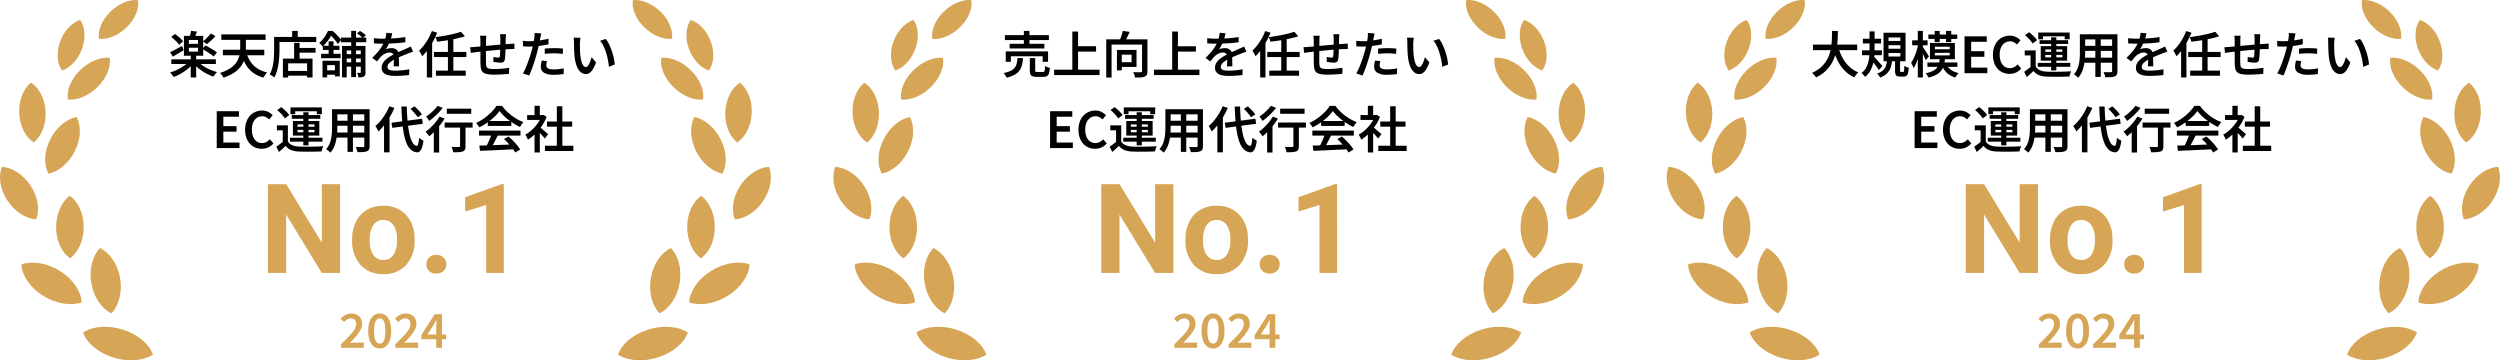 <svg xmlns="http://www.w3.org/2000/svg" width="801.079" height="115.452" viewBox="0 0 801.079 115.452"><defs><style>.a{fill:#010101;}.b{fill:#d6a555;}</style></defs><g transform="translate(-371)"><g transform="translate(543.566)"><g transform="translate(407.503 4.452)"><path class="a" d="M-89.143-9.161h14.193v1.772H-89.143Zm8.094.712a16.37,16.37,0,0,0,1.359,3.468A11.03,11.03,0,0,0-77.567-2.17,9.363,9.363,0,0,0-74.623-.277,4.259,4.259,0,0,0-75.078.2q-.241.289-.46.592t-.364.549A10.533,10.533,0,0,1-79.026-.874,12.727,12.727,0,0,1-81.252-4.05a22.524,22.524,0,0,1-1.52-3.992Zm-1.98-5.094h1.874q-.011,1.17-.067,2.5t-.248,2.713a17.11,17.11,0,0,1-.621,2.757,12.088,12.088,0,0,1-1.194,2.642A10.724,10.724,0,0,1-85.242-.57a11.779,11.779,0,0,1-2.914,1.915,4.871,4.871,0,0,0-.567-.758A5.091,5.091,0,0,0-89.457-.1,11.12,11.12,0,0,0-86.68-1.822a9.124,9.124,0,0,0,1.826-2.135,10.494,10.494,0,0,0,1.079-2.4,14.2,14.2,0,0,0,.525-2.5q.146-1.258.178-2.45T-83.029-13.543Zm9.885,2.51h5.831v1.52h-5.831Zm-.282,3.707h6.374v1.563h-6.374Zm2.418-6.062h1.617v5.709q0,1.1-.1,2.313a14.123,14.123,0,0,1-.408,2.4,9.216,9.216,0,0,1-.917,2.258,6.852,6.852,0,0,1-1.626,1.9,4.111,4.111,0,0,0-.318-.417q-.2-.236-.426-.455a3.66,3.66,0,0,0-.428-.364A5.142,5.142,0,0,0-72.161-1.65a7.339,7.339,0,0,0,.773-1.975,13,13,0,0,0,.312-2.087q.069-1.045.069-1.962Zm1.355,8.036a5.83,5.83,0,0,1,.461.456q.29.312.634.7l.688.776.613.7q.269.307.386.456L-68.03-1.023q-.224-.353-.57-.832t-.735-.987q-.389-.507-.749-.957t-.616-.744Zm4.717-3.606v1.12h3.809v-1.12Zm0,2.484v1.135h3.809V-6.473Zm0-4.969v1.1h3.809v-1.1Zm-1.595-1.525h7.058v9.155H-66.53Zm3.7,8.589h1.6v3.5a.928.928,0,0,0,.05.392q.05.083.247.083h.684a.236.236,0,0,0,.221-.131,1.66,1.66,0,0,0,.109-.552q.037-.421.053-1.3a2.228,2.228,0,0,0,.412.262,3.969,3.969,0,0,0,.527.222q.276.094.479.158A8.588,8.588,0,0,1-58.7,0a1.531,1.531,0,0,1-.5.851,1.47,1.47,0,0,1-.876.235h-1.134A2.266,2.266,0,0,1-62.226.9.949.949,0,0,1-62.7.292,4.251,4.251,0,0,1-62.83-.863Zm-2.577.294h1.622A12.22,12.22,0,0,1-64.1-2.319a5.731,5.731,0,0,1-.626,1.512A4.575,4.575,0,0,1-65.845.438a6.541,6.541,0,0,1-1.8.955,3.309,3.309,0,0,0-.409-.677,4.16,4.16,0,0,0-.538-.607,5.045,5.045,0,0,0,1.9-1.024,3.418,3.418,0,0,0,.919-1.415A8.042,8.042,0,0,0-65.407-4.084Zm13.248-8.308H-42.9v1.418h-9.258Zm-.3,8.951h9.594v1.418h-9.594Zm2.316-10.106h1.622v3.574h-1.622Zm3.649,0h1.665v3.574H-46.5Zm-3.566,7.027V-5.7h4.742v-.823Zm0-1.957v.812h4.742v-.812Zm-1.59-1.215h7.986v5.208h-7.986Zm3.145,5.032h1.681a12.43,12.43,0,0,1-.373,2.1,5.136,5.136,0,0,1-.821,1.7A4.838,4.838,0,0,1-49.572.462a9.954,9.954,0,0,1-2.569.931,3.508,3.508,0,0,0-.372-.715,4.222,4.222,0,0,0-.506-.656,9.467,9.467,0,0,0,2.248-.709,3.775,3.775,0,0,0,1.311-1A3.646,3.646,0,0,0-48.8-3.009,9.722,9.722,0,0,0-48.509-4.66Zm2.071,1.711A4.432,4.432,0,0,0-44.956-1.1a6.249,6.249,0,0,0,2.5,1.052,4.312,4.312,0,0,0-.38.415q-.2.249-.38.514a4.607,4.607,0,0,0-.289.49,6.292,6.292,0,0,1-2.74-1.483,6.628,6.628,0,0,1-1.631-2.544Zm-10.919-7.586h4.946v1.589h-4.946Zm1.806-3.018h1.627V1.378h-1.627Zm.161,4.164.952.364Q-54.6-8.043-54.853-7t-.565,2.045q-.315,1-.682,1.864a9.518,9.518,0,0,1-.773,1.483,5.239,5.239,0,0,0-.225-.559q-.144-.313-.3-.624a5.687,5.687,0,0,0-.31-.536,8.326,8.326,0,0,0,.736-1.226,15.627,15.627,0,0,0,.664-1.537q.307-.823.541-1.673T-55.39-9.389ZM-54-8.472q.139.181.43.608t.616.93q.325.5.6.936t.379.629l-1.033,1.209q-.134-.358-.365-.862t-.493-1.043q-.261-.538-.512-1.008t-.421-.763ZM-40.567,0V-11.82h7.119v1.772h-5v3.005h4.232V-5.26h-4.232v3.478h5.181V0Zm14.428.219a5.415,5.415,0,0,1-2.08-.4,4.791,4.791,0,0,1-1.7-1.181,5.506,5.506,0,0,1-1.139-1.917,7.633,7.633,0,0,1-.408-2.6,7.446,7.446,0,0,1,.422-2.593A5.686,5.686,0,0,1-29.879-10.4a5,5,0,0,1,1.726-1.211,5.364,5.364,0,0,1,2.11-.416,4.219,4.219,0,0,1,1.98.451,5.25,5.25,0,0,1,1.42,1.043l-1.118,1.354a3.943,3.943,0,0,0-1-.741,2.685,2.685,0,0,0-1.247-.283,2.921,2.921,0,0,0-1.7.514,3.391,3.391,0,0,0-1.167,1.467A5.633,5.633,0,0,0-29.3-5.937a6.052,6.052,0,0,0,.4,2.312,3.324,3.324,0,0,0,1.129,1.488,2.88,2.88,0,0,0,1.715.519,2.887,2.887,0,0,0,1.4-.336,4.244,4.244,0,0,0,1.113-.879L-22.409-1.5A4.955,4.955,0,0,1-24.055-.221,4.8,4.8,0,0,1-26.139.219Zm8.371-7.511v5.837h-1.649V-5.7h-1.865v-1.59Zm0,5.152A2.948,2.948,0,0,0-16.375-.934a6.116,6.116,0,0,0,2.181.445q.7.027,1.7.035T-10.4-.46q1.1-.013,2.142-.054t1.852-.1a4.286,4.286,0,0,0-.206.49q-.11.3-.2.618t-.136.567q-.721.037-1.67.059t-1.966.029q-1.016.008-1.963-.005t-1.662-.04A7.778,7.778,0,0,1-16.723.626,4.168,4.168,0,0,1-18.49-.717q-.49.485-1.018.967t-1.131,1l-.829-1.7q.517-.352,1.1-.791t1.109-.9ZM-21.2-12.179l1.306-.964q.474.357.97.81t.914.906a6.1,6.1,0,0,1,.669.848L-18.749-9.5a5.592,5.592,0,0,0-.621-.872q-.4-.477-.882-.952T-21.2-12.179Zm8.379.7h1.665v10.6h-1.665Zm-1.86,5.637v.764h5.443v-.764Zm0-1.759v.748h5.443V-7.6Zm-1.472-1.075h8.456v4.673h-8.456Zm-.789-4.353H-6.883v2.167h-1.6V-11.8h-6.945v.931h-1.515Zm.422,2.454h9.141v1.2h-9.141Zm-.6,7.257H-6.681v1.263H-17.113Zm14.486-9.145H7.342v1.638H-2.627Zm0,3.7H7.358v1.605H-2.627Zm-.048,3.786H7.412v1.622H-2.674Zm-.937-7.487h1.7V-6.7q0,.939-.083,2.033a17.35,17.35,0,0,1-.312,2.2A10.479,10.479,0,0,1-2.987-.335,6.6,6.6,0,0,1-4.172,1.479a2.691,2.691,0,0,0-.38-.391Q-4.8.869-5.066.668A3.883,3.883,0,0,0-5.521.36,6.035,6.035,0,0,0-4.476-1.248a8.69,8.69,0,0,0,.57-1.808,13.489,13.489,0,0,0,.24-1.869q.053-.933.053-1.781Zm10.333,0H8.429V-.692a2.643,2.643,0,0,1-.184,1.1,1.244,1.244,0,0,1-.644.6,3.684,3.684,0,0,1-1.209.254q-.744.051-1.853.035A4.5,4.5,0,0,0,4.32.473a6.866,6.866,0,0,0-.342-.824q.49.027.969.032t.847,0l.517,0a.5.5,0,0,0,.32-.088.4.4,0,0,0,.091-.3Zm-5.374.648H3.082V1.206H1.347Zm16.385-.967q-.09.453-.259,1.128a12.212,12.212,0,0,1-.5,1.524q-.261.628-.618,1.3a10.5,10.5,0,0,1-.739,1.2,2.722,2.722,0,0,1,.58-.217,5.317,5.317,0,0,1,.7-.135,5.307,5.307,0,0,1,.65-.045,2.437,2.437,0,0,1,1.641.563,2.047,2.047,0,0,1,.659,1.647q0,.32.005.784t.019.973q.013.509.027,1t.013.867H18.186q.027-.288.04-.679t.021-.826q.008-.434.011-.837t0-.722a1.244,1.244,0,0,0-.416-1.054,1.542,1.542,0,0,0-.948-.306,3.21,3.21,0,0,0-1.388.331,4.552,4.552,0,0,0-1.186.794q-.347.347-.7.779t-.766.955L11.315-4.914a22.108,22.108,0,0,0,1.831-1.918,13.727,13.727,0,0,0,1.281-1.786,11.173,11.173,0,0,0,.83-1.693,10.284,10.284,0,0,0,.4-1.339,7.633,7.633,0,0,0,.189-1.291Zm-5.872,1.55q.629.091,1.411.136t1.374.045q1.061,0,2.312-.051t2.536-.165q1.286-.115,2.438-.317l-.011,1.67q-.843.123-1.816.213t-1.977.147q-1,.056-1.923.08t-1.656.024q-.33,0-.792-.008T12.8-9.5l-.942-.056ZM24.409-6.883q-.235.07-.553.179t-.636.227q-.318.118-.575.224-.794.309-1.858.749T18.593-4.477a9.569,9.569,0,0,0-1.273.77,3.5,3.5,0,0,0-.812.793,1.515,1.515,0,0,0-.285.886,1.03,1.03,0,0,0,.165.606,1.081,1.081,0,0,0,.484.367,2.907,2.907,0,0,0,.78.187A9.231,9.231,0,0,0,18.7-.815q1,0,2.222-.118t2.28-.32L23.148.589Q22.6.658,21.829.727t-1.6.107Q19.4.871,18.656.871A9.461,9.461,0,0,1,16.465.639a3.161,3.161,0,0,1-1.542-.8,2.132,2.132,0,0,1-.568-1.577A2.908,2.908,0,0,1,14.724-3.2a4.509,4.509,0,0,1,.974-1.18,9.344,9.344,0,0,1,1.334-.966q.728-.437,1.443-.795.752-.395,1.37-.674t1.161-.511q.543-.232,1.034-.461.438-.192.839-.377t.813-.393Zm15.35-6.394,1.263,1.451q-.929.309-2.014.571t-2.256.48q-1.171.219-2.354.389t-2.309.293a3.822,3.822,0,0,0-.209-.744q-.161-.428-.3-.723,1.088-.139,2.221-.323t2.215-.405q1.082-.221,2.036-.472T39.759-13.278ZM31.1-6.819H41.484v1.654H31.1Zm.646,5.993h9.54V.818h-9.54Zm3.831-10.26h1.74V-.322h-1.74ZM28.825-9l1.681-1.686.021.027V1.372h-1.7Zm1.631-4.51,1.686.536a24.17,24.17,0,0,1-1.32,2.79,25.176,25.176,0,0,1-1.648,2.606,16.914,16.914,0,0,1-1.827,2.147q-.086-.209-.267-.549t-.385-.685a5.584,5.584,0,0,0-.364-.554,13.837,13.837,0,0,0,1.591-1.762,18.237,18.237,0,0,0,1.423-2.167A17.773,17.773,0,0,0,30.455-13.51ZM54.2-12.493q-.016.123-.035.36t-.032.494l-.024.465q-.011.523-.016,1.024t-.013.957q-.008.456-.024.872-.016.673-.045,1.431t-.075,1.417A8.23,8.23,0,0,1,53.806-4.4a1.22,1.22,0,0,1-.435.812,1.645,1.645,0,0,1-.91.208q-.283,0-.736-.04t-.889-.1q-.435-.059-.7-.1L50.171-5.2q.389.08.829.141a5.283,5.283,0,0,0,.68.061.76.76,0,0,0,.383-.075.4.4,0,0,0,.149-.314,6.774,6.774,0,0,0,.077-.786q.024-.477.048-1.044t.035-1.111q.005-.437.005-.9V-11.1q0-.2-.019-.467t-.037-.521a3.12,3.12,0,0,0-.051-.406Zm-6.309.485q-.048.364-.067.727t-.019.834q0,.452-.008,1.191t-.016,1.594q-.008.855-.013,1.7t-.005,1.525q0,.683.016,1.062a7.839,7.839,0,0,0,.088,1,1.057,1.057,0,0,0,.315.623,1.53,1.53,0,0,0,.781.322,8.973,8.973,0,0,0,1.465.093q.81,0,1.7-.053t1.7-.15q.811-.1,1.388-.2L55.138.211q-.528.059-1.312.117t-1.64.1q-.856.043-1.634.043a12.819,12.819,0,0,1-2.4-.179A2.8,2.8,0,0,1,46.8-.3a2.025,2.025,0,0,1-.606-1.1,9.426,9.426,0,0,1-.184-1.7q0-.346-.008-.944t-.008-1.341V-6.9q0-.776,0-1.479t0-1.224v-.745q0-.46-.029-.858t-.088-.8ZM42.7-8.335q.352,0,.851-.029t1.056-.078l1.45-.139,2.167-.2,2.522-.232q1.309-.12,2.527-.219t2.162-.157q.325-.027.721-.051t.732-.051v1.761a3.058,3.058,0,0,0-.4-.011l-.561.011q-.291.005-.5.016Q54.8-7.7,53.9-7.643t-1.938.149q-1.037.088-2.111.192t-2.063.211L46-6.9q-.8.085-1.271.139-.251.032-.6.083l-.687.1-.55.08Zm22.806-4.387q-.085.31-.176.75t-.144.692q-.112.554-.272,1.333t-.357,1.641q-.2.862-.411,1.667Q63.94-5.8,63.636-4.8T62.991-2.8Q62.649-1.786,62.3-.871T61.62.749L59.629.075a15.021,15.021,0,0,0,.747-1.483q.389-.875.76-1.877t.694-1.995q.323-.992.547-1.829.155-.565.3-1.168t.261-1.173q.12-.57.205-1.064t.133-.84q.053-.417.067-.842a5.6,5.6,0,0,0-.014-.7Zm-3.93,2.472q.956,0,2-.093t2.125-.272q1.077-.179,2.107-.424v1.788q-.992.23-2.1.39t-2.187.248q-1.075.088-1.966.088-.561,0-1.022-.021l-.894-.043-.048-1.782q.608.064,1.062.093T61.579-10.249Zm5.034,2.381q.667-.069,1.465-.112t1.571-.043q.688,0,1.4.029t1.4.109l-.043,1.723q-.6-.08-1.3-.139T69.67-6.359q-.8,0-1.553.04t-1.5.131Zm.714,3.985q-.09.351-.154.714a3.756,3.756,0,0,0-.064.645,1.208,1.208,0,0,0,.107.506,1.051,1.051,0,0,0,.36.415,1.95,1.95,0,0,0,.711.282,5.523,5.523,0,0,0,1.16.1,15.627,15.627,0,0,0,1.619-.085q.819-.085,1.647-.24L72.642.285q-.667.085-1.47.155T69.43.509A5.839,5.839,0,0,1,66.4-.134a2.044,2.044,0,0,1-1.049-1.844,6.656,6.656,0,0,1,.086-1.06q.086-.531.187-1.011Zm10.732-7.474q-.048.257-.086.6t-.062.679q-.024.334-.029.558-.005.512,0,1.1t.029,1.191q.021.607.075,1.214a14.136,14.136,0,0,0,.351,2.112,4.243,4.243,0,0,0,.6,1.422,1.074,1.074,0,0,0,.889.509.756.756,0,0,0,.554-.3,3.289,3.289,0,0,0,.5-.779A8.7,8.7,0,0,0,81.3-4.09q.184-.557.311-1.063l1.44,1.719a12.334,12.334,0,0,1-1.033,2.193A3.8,3.8,0,0,1,80.957-.068,2.084,2.084,0,0,1,79.793.29,2.6,2.6,0,0,1,78.2-.276a4.38,4.38,0,0,1-1.289-1.843,12.244,12.244,0,0,1-.763-3.4q-.075-.731-.115-1.544t-.051-1.552q-.011-.739-.011-1.214,0-.321-.024-.771a5,5,0,0,0-.1-.793Zm8.1.378a8.478,8.478,0,0,1,.854,1.315,15.125,15.125,0,0,1,.755,1.646q.344.881.611,1.8t.437,1.8a15.573,15.573,0,0,1,.234,1.639l-1.879.734q-.09-1.007-.309-2.151a21.649,21.649,0,0,0-.568-2.284,15.7,15.7,0,0,0-.832-2.154,7.778,7.778,0,0,0-1.113-1.745ZM-56.567,24V12.18h7.119v1.772h-5v3.005h4.232V18.74h-4.232v3.478h5.181V24Zm14.428.219a5.415,5.415,0,0,1-2.08-.4,4.791,4.791,0,0,1-1.7-1.181,5.506,5.506,0,0,1-1.139-1.917,7.632,7.632,0,0,1-.408-2.6,7.446,7.446,0,0,1,.422-2.593A5.685,5.685,0,0,1-45.879,13.6a5,5,0,0,1,1.726-1.211,5.364,5.364,0,0,1,2.11-.416,4.219,4.219,0,0,1,1.98.451,5.25,5.25,0,0,1,1.42,1.043l-1.118,1.354a3.943,3.943,0,0,0-1-.741,2.685,2.685,0,0,0-1.247-.283,2.921,2.921,0,0,0-1.7.514,3.391,3.391,0,0,0-1.167,1.467,5.633,5.633,0,0,0-.421,2.285,6.052,6.052,0,0,0,.4,2.312,3.324,3.324,0,0,0,1.129,1.489,2.88,2.88,0,0,0,1.715.519,2.887,2.887,0,0,0,1.4-.336,4.244,4.244,0,0,0,1.113-.879l1.129,1.327a4.955,4.955,0,0,1-1.646,1.283A4.8,4.8,0,0,1-42.139,24.219Zm8.371-7.511v5.837h-1.648V18.3h-1.865v-1.59Zm0,5.152a2.948,2.948,0,0,0,1.392,1.207,6.116,6.116,0,0,0,2.181.445q.7.027,1.7.035t2.094-.005q1.1-.013,2.143-.053t1.852-.1a4.286,4.286,0,0,0-.206.49q-.11.3-.2.618t-.136.567q-.721.037-1.67.059t-1.966.029q-1.016.008-1.963-.005t-1.662-.04a7.778,7.778,0,0,1-2.518-.474,4.168,4.168,0,0,1-1.767-1.344q-.49.485-1.018.967t-1.131,1l-.829-1.7q.517-.351,1.1-.791t1.109-.9ZM-37.2,11.821l1.306-.964q.474.357.97.81t.914.906a6.1,6.1,0,0,1,.669.848L-34.749,14.5a5.592,5.592,0,0,0-.621-.872q-.4-.477-.882-.952T-37.2,11.821Zm8.378.7h1.665v10.6h-1.665Zm-1.86,5.637v.764h5.443v-.764Zm0-1.759v.748h5.443V16.4Zm-1.472-1.075h8.456v4.673h-8.456Zm-.789-4.353h10.055v2.167h-1.595V12.2h-6.945v.931h-1.515Zm.422,2.454h9.141v1.2h-9.141Zm-.6,7.257h10.431v1.263H-33.113Zm14.486-9.145h9.969v1.638h-9.969Zm0,3.7h9.985v1.605h-9.985Zm-.048,3.786H-8.588v1.622H-18.674Zm-.937-7.487h1.7V17.3q0,.939-.083,2.033a17.35,17.35,0,0,1-.312,2.2,10.479,10.479,0,0,1-.678,2.124,6.6,6.6,0,0,1-1.184,1.814,2.691,2.691,0,0,0-.38-.391q-.252-.219-.514-.42a3.883,3.883,0,0,0-.455-.308,6.035,6.035,0,0,0,1.045-1.608,8.69,8.69,0,0,0,.571-1.808,13.489,13.489,0,0,0,.24-1.869q.053-.933.053-1.781Zm10.333,0h1.708V23.308a2.643,2.643,0,0,1-.184,1.1,1.244,1.244,0,0,1-.644.6,3.684,3.684,0,0,1-1.209.254q-.744.051-1.853.035a4.5,4.5,0,0,0-.219-.824,6.866,6.866,0,0,0-.342-.824q.49.027.969.032t.847,0l.517,0a.5.5,0,0,0,.32-.088.4.4,0,0,0,.091-.3Zm-5.374.648h1.734V25.206h-1.734Zm14.09,3.693L9.223,14.59l.241,1.627-9.78,1.3Zm6.084-4.441,1.28-.8q.437.373.9.837t.863.92a6.676,6.676,0,0,1,.634.83l-1.371.888a6.184,6.184,0,0,0-.6-.84q-.383-.467-.828-.952T5.521,11.434Zm-6.778-.844,1.638.535a23.481,23.481,0,0,1-1.419,2.8,24.645,24.645,0,0,1-1.771,2.609,17.279,17.279,0,0,1-1.952,2.137q-.085-.209-.257-.538t-.364-.658a5.356,5.356,0,0,0-.348-.533A13.8,13.8,0,0,0-4.01,15.178a18.741,18.741,0,0,0,1.546-2.191A16.906,16.906,0,0,0-1.257,10.59Zm-1.7,4.5,1.75-1.75.021.027v11.99H-2.957Zm5.551-4.4h1.74q.053,2.607.271,4.854a32.279,32.279,0,0,0,.6,3.955,9.634,9.634,0,0,0,.966,2.7,1.938,1.938,0,0,0,1.352,1.093q.3.016.471-.631a11.563,11.563,0,0,0,.269-1.991,3.647,3.647,0,0,0,.442.367q.27.2.543.356t.428.241a10.107,10.107,0,0,1-.516,2.325,2.6,2.6,0,0,1-.721,1.123,1.235,1.235,0,0,1-.841.277,3.262,3.262,0,0,1-1.931-.827,5.623,5.623,0,0,1-1.363-2.01,15.147,15.147,0,0,1-.9-3.064,37.466,37.466,0,0,1-.533-3.99Q2.691,13.259,2.595,10.692Zm14.57.682h7.829v1.638H17.165ZM21.4,16.3h1.75v7.062a2.776,2.776,0,0,1-.176,1.1,1.2,1.2,0,0,1-.673.6,4.209,4.209,0,0,1-1.241.233q-.755.045-1.864.045a5.429,5.429,0,0,0-.2-.867,6.3,6.3,0,0,0-.329-.867l.972.029q.477.013.847.011T21,23.643a.539.539,0,0,0,.315-.074.3.3,0,0,0,.085-.245Zm-4.923-.492h8.948v1.632H16.477Zm-3.486,1.707,1.5-1.51.214.086v9.325H12.991Zm1.824-3.6,1.627.621A19.751,19.751,0,0,1,15,16.629,24.626,24.626,0,0,1,13.292,18.6a19.71,19.71,0,0,1-1.758,1.622q-.118-.187-.329-.466t-.439-.559a4.609,4.609,0,0,0-.409-.452A13.933,13.933,0,0,0,12,17.388a18.5,18.5,0,0,0,1.549-1.675A14.3,14.3,0,0,0,14.814,13.914Zm-.623-3.472,1.654.685a18.85,18.85,0,0,1-1.292,1.5q-.726.763-1.513,1.451A17.909,17.909,0,0,1,11.5,15.294q-.107-.2-.278-.46t-.353-.522a3.516,3.516,0,0,0-.337-.42,13.379,13.379,0,0,0,1.365-1.026,17.128,17.128,0,0,0,1.3-1.227A10.224,10.224,0,0,0,14.191,10.441ZM27.573,23.2l3.3-.1q1.872-.059,3.952-.139t4.117-.166l-.059,1.574q-1.973.107-3.986.2l-3.834.176q-1.821.083-3.261.142Zm-.1-4.809H40.769V20H27.478Zm2.817-3.078h7.54V16.9h-7.54Zm1.227,4.122,1.954.535q-.368.752-.778,1.546t-.813,1.519q-.4.725-.77,1.289l-1.51-.5q.346-.608.711-1.37T31,20.9Q31.319,20.1,31.522,19.436Zm3.932,1.658,1.5-.792q.725.618,1.437,1.349T39.7,23.112a12.048,12.048,0,0,1,.962,1.339l-1.585.964a11.4,11.4,0,0,0-.93-1.368q-.589-.76-1.29-1.539T35.454,21.094Zm-1.41-8.972a12.58,12.58,0,0,1-1.661,1.895,19.2,19.2,0,0,1-2.261,1.836,19.071,19.071,0,0,1-2.583,1.519,3.273,3.273,0,0,0-.273-.476q-.177-.262-.369-.514a4.974,4.974,0,0,0-.375-.439,15.136,15.136,0,0,0,2.65-1.53,17.47,17.47,0,0,0,2.282-1.943,11.68,11.68,0,0,0,1.61-2h1.8a13.824,13.824,0,0,0,1.432,1.677,15.7,15.7,0,0,0,1.687,1.463,15.9,15.9,0,0,0,1.839,1.194,14.023,14.023,0,0,0,1.9.879,5.235,5.235,0,0,0-.594.75q-.284.428-.519.808a19.532,19.532,0,0,1-2.463-1.407,20.4,20.4,0,0,1-2.322-1.8A13.179,13.179,0,0,1,34.044,12.122ZM48.6,23.249H57.7v1.686H48.6Zm.651-7.764h8.075v1.654H49.255ZM52.409,10.6h1.767V24.062H52.409ZM42.9,13.428h5.258v1.558H42.9Zm2.361,5.27,1.7-2.029V25.4h-1.7Zm0-8.24h1.7v3.7h-1.7Zm1.525,6.688q.213.144.611.477t.848.722q.451.389.824.72t.538.48l-1.044,1.4q-.229-.294-.579-.694t-.746-.827q-.4-.427-.768-.8T45.845,18Zm.751-3.718h.337l.305-.064.963.632a14.506,14.506,0,0,1-1.56,2.929,16.958,16.958,0,0,1-2.107,2.519,14.118,14.118,0,0,1-2.334,1.872,4.521,4.521,0,0,0-.225-.552q-.15-.316-.308-.608a2.575,2.575,0,0,0-.3-.452,10.854,10.854,0,0,0,2.122-1.543,13.393,13.393,0,0,0,1.842-2.087,10.113,10.113,0,0,0,1.26-2.33Z" transform="translate(90 19)"/><path class="b" d="M-17.051,0H-22.91L-34.316-18.711V0h-5.859V-28.437h5.859l11.426,18.75v-18.75h5.84Zm3.867-10.762a12.533,12.533,0,0,1,1.211-5.605,8.865,8.865,0,0,1,3.486-3.809A10.171,10.171,0,0,1-3.2-21.523a9.623,9.623,0,0,1,6.982,2.617A10.5,10.5,0,0,1,6.8-11.8l.039,1.445a11.045,11.045,0,0,1-2.715,7.8A9.437,9.437,0,0,1-3.164.391a9.484,9.484,0,0,1-7.295-2.93,11.24,11.24,0,0,1-2.725-7.969Zm5.645.41a7.878,7.878,0,0,0,1.133,4.6A3.739,3.739,0,0,0-3.164-4.16a3.748,3.748,0,0,0,3.2-1.572,8.62,8.62,0,0,0,1.152-5.029,7.8,7.8,0,0,0-1.152-4.57A3.748,3.748,0,0,0-3.2-16.953a3.686,3.686,0,0,0-3.2,1.611A8.765,8.765,0,0,0-7.539-10.352ZM10.605-2.773a2.842,2.842,0,0,1,.908-2.187,3.223,3.223,0,0,1,2.275-.84,3.249,3.249,0,0,1,2.295.84,2.842,2.842,0,0,1,.908,2.188,2.8,2.8,0,0,1-.9,2.158,3.263,3.263,0,0,1-2.3.83A3.236,3.236,0,0,1,11.5-.615,2.8,2.8,0,0,1,10.605-2.773ZM35.41,0H29.766V-21.758l-6.738,2.09v-4.59L34.8-28.477h.605Z" transform="translate(90 83)"/><path class="b" d="M-16.749,0V-1.139q1.494-1.448,2.586-2.595a13.9,13.9,0,0,0,1.685-2.084,3.331,3.331,0,0,0,.592-1.761,2.266,2.266,0,0,0-.2-.986,1.436,1.436,0,0,0-.592-.639,1.924,1.924,0,0,0-.973-.227,1.986,1.986,0,0,0-1.146.357,5.541,5.541,0,0,0-.957.832l-1.1-1.079a6.007,6.007,0,0,1,1.544-1.233,3.982,3.982,0,0,1,1.914-.432,3.748,3.748,0,0,1,1.8.41A2.949,2.949,0,0,1-10.4-9.423a3.448,3.448,0,0,1,.426,1.744,4.071,4.071,0,0,1-.535,1.944,11.736,11.736,0,0,1-1.423,2.028q-.889,1.039-1.961,2.161.425-.05.923-.088t.892-.038h2.624V0ZM-4.342.205a3.053,3.053,0,0,1-1.946-.65A4.12,4.12,0,0,1-7.565-2.35a9.182,9.182,0,0,1-.45-3.081,9,9,0,0,1,.45-3.06,3.987,3.987,0,0,1,1.276-1.865,3.117,3.117,0,0,1,1.946-.63,3.1,3.1,0,0,1,1.941.63A3.989,3.989,0,0,1-1.132-8.491a9.049,9.049,0,0,1,.448,3.06A9.229,9.229,0,0,1-1.132-2.35,4.122,4.122,0,0,1-2.4-.445,3.033,3.033,0,0,1-4.342.205Zm0-1.55a1.3,1.3,0,0,0,.928-.386,2.664,2.664,0,0,0,.631-1.283,10.235,10.235,0,0,0,.227-2.416,10,10,0,0,0-.227-2.4,2.5,2.5,0,0,0-.631-1.243,1.341,1.341,0,0,0-.928-.367,1.347,1.347,0,0,0-.923.367,2.521,2.521,0,0,0-.644,1.243,9.686,9.686,0,0,0-.235,2.4,9.915,9.915,0,0,0,.235,2.416,2.681,2.681,0,0,0,.644,1.283A1.31,1.31,0,0,0-4.342-1.345ZM.65,0V-1.139Q2.143-2.587,3.236-3.734A13.9,13.9,0,0,0,4.92-5.817a3.331,3.331,0,0,0,.593-1.761,2.266,2.266,0,0,0-.2-.986A1.436,1.436,0,0,0,4.724-9.2a1.924,1.924,0,0,0-.973-.227A1.986,1.986,0,0,0,2.6-9.073a5.541,5.541,0,0,0-.957.832L.549-9.321a6.007,6.007,0,0,1,1.544-1.233,3.982,3.982,0,0,1,1.914-.432,3.748,3.748,0,0,1,1.8.41A2.949,2.949,0,0,1,6.994-9.423,3.448,3.448,0,0,1,7.42-7.679a4.071,4.071,0,0,1-.535,1.944A11.736,11.736,0,0,1,5.462-3.707Q4.573-2.668,3.5-1.546q.425-.05.923-.088t.892-.038H7.939V0ZM13.764,0V-6.714q0-.466.033-1.124t.053-1.124h-.065q-.205.416-.428.831T12.9-7.28L10.956-4.288h6.009v1.525H9.01V-4.1l4.261-6.678h2.335V0Z" transform="translate(90 107)"/></g><g transform="translate(361.487)"><path class="b" d="M107.165,423.554c-4.874-1.553-9.748-1.083-12.794.9,1.155,3.308,4.735,6.455,9.611,8s9.747,1.083,12.792-.9C115.619,428.248,112.039,425.095,107.165,423.554Z" transform="translate(-67.764 -317.924)"/><path class="b" d="M109.6,354.064c2.39-2.472,3.568-6.759,2.773-11.31s-3.351-8.145-6.429-9.6c-2.388,2.47-3.571,6.759-2.774,11.31S106.518,352.613,109.6,354.064Z" transform="translate(-73.901 -253.675)"/><path class="b" d="M36.7,352.447c-4.208-2.656-8.983-3.362-12.447-2.176.164,3.474,2.683,7.366,6.891,10.022s8.981,3.36,12.446,2.172C43.423,358.989,40.9,355.1,36.7,352.447Z" transform="translate(-17.414 -265.567)"/><path class="b" d="M68.148,273.785c-2.614,1.929-4.389,5.753-4.365,10.117s1.837,8.114,4.472,9.937c2.615-1.934,4.389-5.753,4.365-10.12S70.781,275.611,68.148,273.785Z" transform="translate(-45.799 -211.045)"/><path class="b" d="M52.385,202.365c3.217-.654,6.536-3.366,8.486-7.323s2.018-8.1.479-10.85c-3.219.656-6.539,3.366-8.489,7.327S50.842,199.618,52.385,202.365Z" transform="translate(-36.839 -146.711)"/><path class="b" d="M26.473,164.359c2.425-1.942,3.972-5.658,3.775-9.832s-2.079-7.689-4.675-9.341c-2.426,1.94-3.975,5.654-3.777,9.83S23.876,162.707,26.473,164.359Z" transform="translate(-15.639 -118.703)"/><path class="b" d="M90.289,116.819c-2.966-.3-6.663,1.169-9.581,4.085s-4.275,6.5-3.819,9.3c2.968.3,6.663-1.169,9.581-4.085S90.746,119.625,90.289,116.819Z" transform="translate(-55.149 -98.307)"/><path class="b" d="M73.326,83.062c1.263-3.532.921-7.031-.635-9.192-2.647.878-5.179,3.5-6.444,7.031s-.921,7.029.638,9.19C69.529,89.209,72.061,86.594,73.326,83.062Z" transform="translate(-47.015 -67.493)"/><path class="b" d="M121.192,59.936c2.729-2.7,4.011-6.031,3.6-8.646-2.758-.284-6.2,1.064-8.934,3.768s-4.005,6.033-3.593,8.641C115.02,63.988,118.466,62.64,121.192,59.936Z" transform="translate(-80.555 -51.253)"/><path class="b" d="M9.848,246.938c-2.386-3.669-5.973-5.9-9.23-6.1-1.2,2.956-.661,7.076,1.722,10.741s5.973,5.9,9.23,6.1C12.772,254.718,12.231,250.6,9.848,246.938Z" transform="translate(0 -187.386)"/></g><g transform="translate(579.503 0)"><path class="b" d="M103.98,423.554c4.874-1.553,9.748-1.083,12.794.9-1.155,3.308-4.735,6.455-9.611,8s-9.747,1.083-12.792-.9C95.526,428.248,99.107,425.095,103.98,423.554Z" transform="translate(-94.371 -317.924)"/><path class="b" d="M105.938,354.064c-2.39-2.472-3.568-6.759-2.773-11.31s3.351-8.145,6.429-9.6c2.388,2.47,3.571,6.759,2.774,11.31S109.015,352.613,105.938,354.064Z" transform="translate(-92.622 -253.675)"/><path class="b" d="M31.141,352.447c4.208-2.656,8.983-3.362,12.447-2.176-.164,3.474-2.683,7.366-6.891,10.022s-8.981,3.36-12.446,2.172C24.416,358.989,26.934,355.1,31.141,352.447Z" transform="translate(-1.414 -265.567)"/><path class="b" d="M68.254,273.785c2.614,1.929,4.389,5.753,4.365,10.117s-1.837,8.114-4.472,9.937c-2.615-1.934-4.389-5.753-4.365-10.12S65.621,275.611,68.254,273.785Z" transform="translate(-41.592 -211.045)"/><path class="b" d="M61.348,202.365c-3.217-.654-6.536-3.366-8.486-7.323s-2.018-8.1-.479-10.85c3.219.656,6.539,3.366,8.489,7.327S62.89,199.618,61.348,202.365Z" transform="translate(-27.882 -146.711)"/><path class="b" d="M25.571,164.359c-2.425-1.942-3.972-5.658-3.775-9.832s2.079-7.689,4.675-9.341c2.426,1.94,3.975,5.654,3.777,9.83S28.168,162.707,25.571,164.359Z" transform="translate(12.605 -118.703)"/><path class="b" d="M76.889,116.819c2.966-.3,6.663,1.169,9.581,4.085s4.275,6.5,3.819,9.3c-2.968.3-6.663-1.169-9.581-4.085S76.433,119.625,76.889,116.819Z" transform="translate(-63.019 -98.307)"/><path class="b" d="M66.246,83.062c-1.263-3.532-.921-7.031.635-9.192,2.647.878,5.179,3.5,6.444,7.031s.921,7.029-.638,9.19C70.043,89.209,67.511,86.594,66.246,83.062Z" transform="translate(-43.546 -67.493)"/><path class="b" d="M115.856,59.936c-2.729-2.7-4.011-6.031-3.6-8.646,2.758-.284,6.2,1.064,8.934,3.768s4.005,6.033,3.593,8.641C122.029,63.988,118.583,62.64,115.856,59.936Z" transform="translate(-107.483 -51.253)"/><path class="b" d="M2.339,246.938c2.386-3.669,5.973-5.9,9.23-6.1,1.2,2.956.661,7.076-1.722,10.741s-5.973,5.9-9.23,6.1C-.584,254.718-.044,250.6,2.339,246.938Z" transform="translate(36.823 -187.386)"/></g></g><g transform="translate(266.54)"><g transform="translate(425.503 4.452)"><path class="a" d="M-71.041-12.191h14.1v1.574h-14.1Zm1.52,2.774h11.127v1.5H-69.521Zm-1.25,2.444h13.563v3.326h-1.729V-5.432h-10.18v1.784h-1.654Zm5.807-6.559h1.788v4.939h-1.788Zm1.91,8.684h1.718V-.942q0,.368.125.467a1.044,1.044,0,0,0,.568.1h1.761a.571.571,0,0,0,.416-.136,1.02,1.02,0,0,0,.2-.56,12.357,12.357,0,0,0,.088-1.266,2.875,2.875,0,0,0,.455.265,4.566,4.566,0,0,0,.57.227q.3.1.522.161a7.269,7.269,0,0,1-.3,1.756,1.49,1.49,0,0,1-.641.862,2.352,2.352,0,0,1-1.146.238h-2.147A3.739,3.739,0,0,1-62.215.98a1.132,1.132,0,0,1-.654-.647,3.446,3.446,0,0,1-.184-1.254Zm-3.952,0h1.777a13.53,13.53,0,0,1-.333,2.205,5.112,5.112,0,0,1-.795,1.766A4.793,4.793,0,0,1-67.9.473a9.959,9.959,0,0,1-2.607.963,2.535,2.535,0,0,0-.227-.5A5.946,5.946,0,0,0-71.089.4a3.72,3.72,0,0,0-.369-.442A9.332,9.332,0,0,0-69.18-.761a3.6,3.6,0,0,0,1.3-1.013,3.584,3.584,0,0,0,.623-1.351A11.328,11.328,0,0,0-67.006-4.848Zm18.542-3.791h6.635V-6.91h-6.635ZM-55.271-1.12h14.557V.609H-55.271Zm5.833-12.22H-47.6V-.172h-1.836Zm10.871,2.5h12.09v1.681H-36.86V1.383h-1.708Zm11.474,0h1.718V-.655A2.851,2.851,0,0,1-25.556.476a1.21,1.21,0,0,1-.668.618,4.024,4.024,0,0,1-1.257.254q-.765.051-1.864.051a3.3,3.3,0,0,0-.118-.565Q-29.554.521-29.674.2a4.686,4.686,0,0,0-.243-.548q.506.027,1,.04t.879.005q.386-.008.541-.008a.506.506,0,0,0,.32-.083.386.386,0,0,0,.085-.291Zm-6.153-2.719,2.185.326q-.4.934-.862,1.852t-.846,1.563l-1.654-.369q.224-.48.451-1.07t.421-1.19Q-33.358-13.051-33.246-13.564Zm-1.9,6.112h1.557V-.885h-1.557Zm.68,0h5.6v5.436h-5.6V-3.524h4.019V-5.942h-4.019Zm18-1.188h6.635V-6.91h-6.635ZM-23.271-1.12H-8.714V.609H-23.271Zm5.833-12.22H-15.6V-.172h-1.836Zm17.1.555q-.09.453-.259,1.128a12.212,12.212,0,0,1-.5,1.524q-.261.628-.617,1.3a10.5,10.5,0,0,1-.739,1.2,2.722,2.722,0,0,1,.58-.217,5.317,5.317,0,0,1,.7-.135,5.307,5.307,0,0,1,.65-.045,2.437,2.437,0,0,1,1.641.563,2.047,2.047,0,0,1,.659,1.647q0,.32.005.784t.019.973q.013.509.027,1t.013.867H.116q.027-.288.04-.679T.177-3.7q.008-.434.011-.837t0-.722A1.244,1.244,0,0,0-.225-6.316a1.542,1.542,0,0,0-.948-.306,3.21,3.21,0,0,0-1.388.331A4.552,4.552,0,0,0-3.747-5.5q-.347.347-.7.779t-.766.955L-6.755-4.914A22.108,22.108,0,0,0-4.924-6.832a13.727,13.727,0,0,0,1.28-1.786,11.173,11.173,0,0,0,.83-1.693,10.284,10.284,0,0,0,.4-1.339,7.633,7.633,0,0,0,.189-1.291Zm-5.872,1.55q.629.091,1.411.136t1.374.045q1.061,0,2.312-.051t2.536-.165q1.286-.115,2.438-.317l-.011,1.67Q3.009-9.8,2.035-9.7T.059-9.558q-1,.056-1.923.08t-1.656.024q-.33,0-.792-.008T-5.268-9.5l-.942-.056ZM6.339-6.883q-.235.07-.553.179t-.636.227q-.318.118-.575.224-.794.309-1.858.749T.523-4.477a9.569,9.569,0,0,0-1.273.77,3.5,3.5,0,0,0-.812.793,1.515,1.515,0,0,0-.285.886,1.03,1.03,0,0,0,.165.606,1.081,1.081,0,0,0,.484.367,2.907,2.907,0,0,0,.78.187A9.231,9.231,0,0,0,.634-.815q1,0,2.222-.118t2.281-.32L5.078.589Q4.535.658,3.759.727t-1.6.107Q1.333.871.586.871A9.461,9.461,0,0,1-1.6.639a3.161,3.161,0,0,1-1.542-.8,2.132,2.132,0,0,1-.568-1.577A2.908,2.908,0,0,1-3.346-3.2a4.509,4.509,0,0,1,.974-1.18,9.343,9.343,0,0,1,1.334-.966q.728-.437,1.443-.795.752-.395,1.37-.674t1.161-.511q.543-.232,1.034-.461.438-.192.839-.377t.813-.393Zm15.35-6.394,1.263,1.451q-.929.309-2.014.571t-2.256.48q-1.171.219-2.354.389t-2.309.293a3.822,3.822,0,0,0-.209-.744q-.161-.428-.3-.723,1.088-.139,2.22-.323t2.215-.405q1.082-.221,2.036-.472T21.689-13.278ZM13.031-6.819H23.414v1.654H13.031Zm.646,5.993h9.54V.818h-9.54Zm3.831-10.26h1.74V-.322h-1.74ZM10.755-9l1.681-1.686.021.027V1.372h-1.7Zm1.631-4.51,1.686.536a24.17,24.17,0,0,1-1.32,2.79A25.176,25.176,0,0,1,11.1-7.579,16.914,16.914,0,0,1,9.277-5.431Q9.192-5.64,9.01-5.98t-.385-.685A5.584,5.584,0,0,0,8.26-7.22,13.837,13.837,0,0,0,9.851-8.982a18.236,18.236,0,0,0,1.423-2.167A17.773,17.773,0,0,0,12.385-13.51Zm23.746,1.018q-.016.123-.035.36t-.032.494l-.024.465q-.011.523-.016,1.024t-.013.957q-.008.456-.024.872-.016.673-.045,1.431t-.075,1.417A8.23,8.23,0,0,1,35.736-4.4a1.22,1.22,0,0,1-.435.812,1.645,1.645,0,0,1-.91.208q-.283,0-.736-.04t-.889-.1q-.435-.059-.7-.1L32.1-5.2q.389.08.829.141a5.283,5.283,0,0,0,.68.061.76.76,0,0,0,.383-.075.4.4,0,0,0,.149-.314,6.774,6.774,0,0,0,.077-.786q.024-.477.048-1.044T34.3-8.332q.005-.437.005-.9V-11.1q0-.2-.019-.467t-.037-.521a3.12,3.12,0,0,0-.051-.406Zm-6.309.485q-.048.364-.067.727t-.019.834q0,.452-.008,1.191t-.016,1.594q-.008.855-.013,1.7t-.005,1.525q0,.683.016,1.062a7.84,7.84,0,0,0,.088,1,1.057,1.057,0,0,0,.315.623,1.53,1.53,0,0,0,.781.322,8.973,8.973,0,0,0,1.465.093q.81,0,1.7-.053t1.7-.15q.811-.1,1.388-.2L37.068.211q-.528.059-1.312.117t-1.64.1q-.856.043-1.634.043a12.819,12.819,0,0,1-2.4-.179A2.8,2.8,0,0,1,28.729-.3a2.025,2.025,0,0,1-.606-1.1,9.426,9.426,0,0,1-.184-1.7q0-.346-.008-.944t-.008-1.341V-6.9q0-.776,0-1.479t0-1.224v-.745q0-.46-.029-.858t-.088-.8ZM24.633-8.335q.352,0,.851-.029t1.056-.078l1.45-.139,2.167-.2,2.522-.232q1.309-.12,2.527-.219t2.162-.157q.325-.027.721-.051t.732-.051v1.761a3.058,3.058,0,0,0-.4-.011l-.561.011q-.291.005-.5.016-.624.011-1.525.072T33.9-7.494q-1.037.088-2.111.192t-2.063.211L27.935-6.9q-.8.085-1.271.139-.251.032-.6.083l-.687.1-.55.08Zm22.806-4.387q-.085.31-.176.75t-.144.692q-.112.554-.272,1.333t-.357,1.641q-.2.862-.411,1.667Q45.87-5.8,45.566-4.8T44.921-2.8q-.341,1.013-.694,1.928T43.55.749L41.559.075a15.021,15.021,0,0,0,.747-1.483q.389-.875.76-1.877t.694-1.995q.323-.992.547-1.829.155-.565.3-1.168t.261-1.173q.12-.57.205-1.064t.133-.84q.053-.417.067-.842a5.6,5.6,0,0,0-.014-.7Zm-3.93,2.472q.956,0,2-.093t2.125-.272q1.077-.179,2.107-.424v1.788q-.992.23-2.1.39t-2.187.248q-1.075.088-1.966.088-.561,0-1.022-.021l-.894-.043-.048-1.782q.608.064,1.062.093T43.509-10.249Zm5.034,2.381q.667-.069,1.465-.112t1.571-.043q.688,0,1.4.029t1.4.109l-.043,1.723q-.6-.08-1.3-.139T51.6-6.359q-.8,0-1.553.04t-1.5.131Zm.714,3.985q-.09.351-.154.714a3.757,3.757,0,0,0-.064.645,1.208,1.208,0,0,0,.107.506,1.051,1.051,0,0,0,.36.415,1.95,1.95,0,0,0,.711.282,5.523,5.523,0,0,0,1.16.1,15.627,15.627,0,0,0,1.619-.085q.819-.085,1.647-.24L54.572.285Q53.9.37,53.1.44T51.36.509a5.839,5.839,0,0,1-3.028-.643,2.044,2.044,0,0,1-1.049-1.844,6.656,6.656,0,0,1,.086-1.06q.086-.531.187-1.011Zm10.732-7.474q-.048.257-.086.6t-.062.679q-.024.334-.029.558-.005.512,0,1.1t.029,1.191q.021.607.074,1.214a14.137,14.137,0,0,0,.351,2.112,4.243,4.243,0,0,0,.6,1.422,1.074,1.074,0,0,0,.889.509.756.756,0,0,0,.554-.3,3.289,3.289,0,0,0,.5-.779,8.7,8.7,0,0,0,.415-1.04q.184-.557.311-1.063l1.44,1.719a12.334,12.334,0,0,1-1.033,2.193A3.8,3.8,0,0,1,62.887-.068,2.084,2.084,0,0,1,61.723.29a2.6,2.6,0,0,1-1.589-.566,4.38,4.38,0,0,1-1.289-1.843,12.245,12.245,0,0,1-.763-3.4q-.075-.731-.115-1.544t-.051-1.552q-.011-.739-.011-1.214,0-.321-.024-.771a5,5,0,0,0-.1-.793Zm8.1.378a8.478,8.478,0,0,1,.854,1.315A15.125,15.125,0,0,1,69.7-8.017q.344.881.611,1.8t.437,1.8a15.577,15.577,0,0,1,.234,1.639L69.1-2.046q-.09-1.007-.309-2.151a21.649,21.649,0,0,0-.568-2.284,15.7,15.7,0,0,0-.832-2.154,7.778,7.778,0,0,0-1.113-1.745ZM-56.567,24V12.18h7.119v1.772h-5v3.005h4.232V18.74h-4.232v3.478h5.181V24Zm14.428.219a5.415,5.415,0,0,1-2.08-.4,4.791,4.791,0,0,1-1.7-1.181,5.506,5.506,0,0,1-1.139-1.917,7.632,7.632,0,0,1-.408-2.6,7.446,7.446,0,0,1,.422-2.593A5.685,5.685,0,0,1-45.879,13.6a5,5,0,0,1,1.726-1.211,5.364,5.364,0,0,1,2.11-.416,4.219,4.219,0,0,1,1.98.451,5.25,5.25,0,0,1,1.42,1.043l-1.118,1.354a3.943,3.943,0,0,0-1-.741,2.685,2.685,0,0,0-1.247-.283,2.921,2.921,0,0,0-1.7.514,3.391,3.391,0,0,0-1.167,1.467,5.633,5.633,0,0,0-.421,2.285,6.052,6.052,0,0,0,.4,2.312,3.324,3.324,0,0,0,1.129,1.489,2.88,2.88,0,0,0,1.715.519,2.887,2.887,0,0,0,1.4-.336,4.244,4.244,0,0,0,1.113-.879l1.129,1.327a4.955,4.955,0,0,1-1.646,1.283A4.8,4.8,0,0,1-42.139,24.219Zm8.371-7.511v5.837h-1.648V18.3h-1.865v-1.59Zm0,5.152a2.948,2.948,0,0,0,1.392,1.207,6.116,6.116,0,0,0,2.181.445q.7.027,1.7.035t2.094-.005q1.1-.013,2.143-.053t1.852-.1a4.286,4.286,0,0,0-.206.49q-.11.3-.2.618t-.136.567q-.721.037-1.67.059t-1.966.029q-1.016.008-1.963-.005t-1.662-.04a7.778,7.778,0,0,1-2.518-.474,4.168,4.168,0,0,1-1.767-1.344q-.49.485-1.018.967t-1.131,1l-.829-1.7q.517-.351,1.1-.791t1.109-.9ZM-37.2,11.821l1.306-.964q.474.357.97.81t.914.906a6.1,6.1,0,0,1,.669.848L-34.749,14.5a5.592,5.592,0,0,0-.621-.872q-.4-.477-.882-.952T-37.2,11.821Zm8.378.7h1.665v10.6h-1.665Zm-1.86,5.637v.764h5.443v-.764Zm0-1.759v.748h5.443V16.4Zm-1.472-1.075h8.456v4.673h-8.456Zm-.789-4.353h10.055v2.167h-1.595V12.2h-6.945v.931h-1.515Zm.422,2.454h9.141v1.2h-9.141Zm-.6,7.257h10.431v1.263H-33.113Zm14.486-9.145h9.969v1.638h-9.969Zm0,3.7h9.985v1.605h-9.985Zm-.048,3.786H-8.588v1.622H-18.674Zm-.937-7.487h1.7V17.3q0,.939-.083,2.033a17.35,17.35,0,0,1-.312,2.2,10.479,10.479,0,0,1-.678,2.124,6.6,6.6,0,0,1-1.184,1.814,2.691,2.691,0,0,0-.38-.391q-.252-.219-.514-.42a3.883,3.883,0,0,0-.455-.308,6.035,6.035,0,0,0,1.045-1.608,8.69,8.69,0,0,0,.571-1.808,13.489,13.489,0,0,0,.24-1.869q.053-.933.053-1.781Zm10.333,0h1.708V23.308a2.643,2.643,0,0,1-.184,1.1,1.244,1.244,0,0,1-.644.6,3.684,3.684,0,0,1-1.209.254q-.744.051-1.853.035a4.5,4.5,0,0,0-.219-.824,6.866,6.866,0,0,0-.342-.824q.49.027.969.032t.847,0l.517,0a.5.5,0,0,0,.32-.088.4.4,0,0,0,.091-.3Zm-5.374.648h1.734V25.206h-1.734Zm14.09,3.693L9.223,14.59l.241,1.627-9.78,1.3Zm6.084-4.441,1.28-.8q.437.373.9.837t.863.92a6.676,6.676,0,0,1,.634.83l-1.371.888a6.184,6.184,0,0,0-.6-.84q-.383-.467-.828-.952T5.521,11.434Zm-6.778-.844,1.638.535a23.481,23.481,0,0,1-1.419,2.8,24.645,24.645,0,0,1-1.771,2.609,17.279,17.279,0,0,1-1.952,2.137q-.085-.209-.257-.538t-.364-.658a5.356,5.356,0,0,0-.348-.533A13.8,13.8,0,0,0-4.01,15.178a18.741,18.741,0,0,0,1.546-2.191A16.906,16.906,0,0,0-1.257,10.59Zm-1.7,4.5,1.75-1.75.021.027v11.99H-2.957Zm5.551-4.4h1.74q.053,2.607.271,4.854a32.279,32.279,0,0,0,.6,3.955,9.634,9.634,0,0,0,.966,2.7,1.938,1.938,0,0,0,1.352,1.093q.3.016.471-.631a11.563,11.563,0,0,0,.269-1.991,3.647,3.647,0,0,0,.442.367q.27.2.543.356t.428.241a10.107,10.107,0,0,1-.516,2.325,2.6,2.6,0,0,1-.721,1.123,1.235,1.235,0,0,1-.841.277,3.262,3.262,0,0,1-1.931-.827,5.623,5.623,0,0,1-1.363-2.01,15.147,15.147,0,0,1-.9-3.064,37.466,37.466,0,0,1-.533-3.99Q2.691,13.259,2.595,10.692Zm14.57.682h7.829v1.638H17.165ZM21.4,16.3h1.75v7.062a2.776,2.776,0,0,1-.176,1.1,1.2,1.2,0,0,1-.673.6,4.209,4.209,0,0,1-1.241.233q-.755.045-1.864.045a5.429,5.429,0,0,0-.2-.867,6.3,6.3,0,0,0-.329-.867l.972.029q.477.013.847.011T21,23.643a.539.539,0,0,0,.315-.074.3.3,0,0,0,.085-.245Zm-4.923-.492h8.948v1.632H16.477Zm-3.486,1.707,1.5-1.51.214.086v9.325H12.991Zm1.824-3.6,1.627.621A19.751,19.751,0,0,1,15,16.629,24.626,24.626,0,0,1,13.292,18.6a19.71,19.71,0,0,1-1.758,1.622q-.118-.187-.329-.466t-.439-.559a4.609,4.609,0,0,0-.409-.452A13.933,13.933,0,0,0,12,17.388a18.5,18.5,0,0,0,1.549-1.675A14.3,14.3,0,0,0,14.814,13.914Zm-.623-3.472,1.654.685a18.85,18.85,0,0,1-1.292,1.5q-.726.763-1.513,1.451A17.909,17.909,0,0,1,11.5,15.294q-.107-.2-.278-.46t-.353-.522a3.516,3.516,0,0,0-.337-.42,13.379,13.379,0,0,0,1.365-1.026,17.128,17.128,0,0,0,1.3-1.227A10.224,10.224,0,0,0,14.191,10.441ZM27.573,23.2l3.3-.1q1.872-.059,3.952-.139t4.117-.166l-.059,1.574q-1.973.107-3.986.2l-3.834.176q-1.821.083-3.261.142Zm-.1-4.809H40.769V20H27.478Zm2.817-3.078h7.54V16.9h-7.54Zm1.227,4.122,1.954.535q-.368.752-.778,1.546t-.813,1.519q-.4.725-.77,1.289l-1.51-.5q.346-.608.711-1.37T31,20.9Q31.319,20.1,31.522,19.436Zm3.932,1.658,1.5-.792q.725.618,1.437,1.349T39.7,23.112a12.048,12.048,0,0,1,.962,1.339l-1.585.964a11.4,11.4,0,0,0-.93-1.368q-.589-.76-1.29-1.539T35.454,21.094Zm-1.41-8.972a12.58,12.58,0,0,1-1.661,1.895,19.2,19.2,0,0,1-2.261,1.836,19.071,19.071,0,0,1-2.583,1.519,3.273,3.273,0,0,0-.273-.476q-.177-.262-.369-.514a4.974,4.974,0,0,0-.375-.439,15.136,15.136,0,0,0,2.65-1.53,17.47,17.47,0,0,0,2.282-1.943,11.68,11.68,0,0,0,1.61-2h1.8a13.824,13.824,0,0,0,1.432,1.677,15.7,15.7,0,0,0,1.687,1.463,15.9,15.9,0,0,0,1.839,1.194,14.023,14.023,0,0,0,1.9.879,5.235,5.235,0,0,0-.594.75q-.284.428-.519.808a19.532,19.532,0,0,1-2.463-1.407,20.4,20.4,0,0,1-2.322-1.8A13.179,13.179,0,0,1,34.044,12.122ZM48.6,23.249H57.7v1.686H48.6Zm.651-7.764h8.075v1.654H49.255ZM52.409,10.6h1.767V24.062H52.409ZM42.9,13.428h5.258v1.558H42.9Zm2.361,5.27,1.7-2.029V25.4h-1.7Zm0-8.24h1.7v3.7h-1.7Zm1.525,6.688q.213.144.611.477t.848.722q.451.389.824.72t.538.48l-1.044,1.4q-.229-.294-.579-.694t-.746-.827q-.4-.427-.768-.8T45.845,18Zm.751-3.718h.337l.305-.064.963.632a14.506,14.506,0,0,1-1.56,2.929,16.958,16.958,0,0,1-2.107,2.519,14.118,14.118,0,0,1-2.334,1.872,4.521,4.521,0,0,0-.225-.552q-.15-.316-.308-.608a2.575,2.575,0,0,0-.3-.452,10.854,10.854,0,0,0,2.122-1.543,13.393,13.393,0,0,0,1.842-2.087,10.113,10.113,0,0,0,1.26-2.33Z" transform="translate(72 19)"/><path class="b" d="M-17.051,0H-22.91L-34.316-18.711V0h-5.859V-28.437h5.859l11.426,18.75v-18.75h5.84Zm3.867-10.762a12.533,12.533,0,0,1,1.211-5.605,8.865,8.865,0,0,1,3.486-3.809A10.171,10.171,0,0,1-3.2-21.523a9.623,9.623,0,0,1,6.982,2.617A10.5,10.5,0,0,1,6.8-11.8l.039,1.445a11.045,11.045,0,0,1-2.715,7.8A9.437,9.437,0,0,1-3.164.391a9.484,9.484,0,0,1-7.295-2.93,11.24,11.24,0,0,1-2.725-7.969Zm5.645.41a7.878,7.878,0,0,0,1.133,4.6A3.739,3.739,0,0,0-3.164-4.16a3.748,3.748,0,0,0,3.2-1.572,8.62,8.62,0,0,0,1.152-5.029,7.8,7.8,0,0,0-1.152-4.57A3.748,3.748,0,0,0-3.2-16.953a3.686,3.686,0,0,0-3.2,1.611A8.765,8.765,0,0,0-7.539-10.352ZM10.605-2.773a2.842,2.842,0,0,1,.908-2.187,3.223,3.223,0,0,1,2.275-.84,3.249,3.249,0,0,1,2.295.84,2.842,2.842,0,0,1,.908,2.188,2.8,2.8,0,0,1-.9,2.158,3.263,3.263,0,0,1-2.3.83A3.236,3.236,0,0,1,11.5-.615,2.8,2.8,0,0,1,10.605-2.773ZM35.41,0H29.766V-21.758l-6.738,2.09v-4.59L34.8-28.477h.605Z" transform="translate(72 83)"/><path class="b" d="M-16.749,0V-1.139q1.494-1.448,2.586-2.595a13.9,13.9,0,0,0,1.685-2.084,3.331,3.331,0,0,0,.592-1.761,2.266,2.266,0,0,0-.2-.986,1.436,1.436,0,0,0-.592-.639,1.924,1.924,0,0,0-.973-.227,1.986,1.986,0,0,0-1.146.357,5.541,5.541,0,0,0-.957.832l-1.1-1.079a6.007,6.007,0,0,1,1.544-1.233,3.982,3.982,0,0,1,1.914-.432,3.748,3.748,0,0,1,1.8.41A2.949,2.949,0,0,1-10.4-9.423a3.448,3.448,0,0,1,.426,1.744,4.071,4.071,0,0,1-.535,1.944,11.736,11.736,0,0,1-1.423,2.028q-.889,1.039-1.961,2.161.425-.05.923-.088t.892-.038h2.624V0ZM-4.342.205a3.053,3.053,0,0,1-1.946-.65A4.12,4.12,0,0,1-7.565-2.35a9.182,9.182,0,0,1-.45-3.081,9,9,0,0,1,.45-3.06,3.987,3.987,0,0,1,1.276-1.865,3.117,3.117,0,0,1,1.946-.63,3.1,3.1,0,0,1,1.941.63A3.989,3.989,0,0,1-1.132-8.491a9.049,9.049,0,0,1,.448,3.06A9.229,9.229,0,0,1-1.132-2.35,4.122,4.122,0,0,1-2.4-.445,3.033,3.033,0,0,1-4.342.205Zm0-1.55a1.3,1.3,0,0,0,.928-.386,2.664,2.664,0,0,0,.631-1.283,10.235,10.235,0,0,0,.227-2.416,10,10,0,0,0-.227-2.4,2.5,2.5,0,0,0-.631-1.243,1.341,1.341,0,0,0-.928-.367,1.347,1.347,0,0,0-.923.367,2.521,2.521,0,0,0-.644,1.243,9.686,9.686,0,0,0-.235,2.4,9.915,9.915,0,0,0,.235,2.416,2.681,2.681,0,0,0,.644,1.283A1.31,1.31,0,0,0-4.342-1.345ZM.65,0V-1.139Q2.143-2.587,3.236-3.734A13.9,13.9,0,0,0,4.92-5.817a3.331,3.331,0,0,0,.593-1.761,2.266,2.266,0,0,0-.2-.986A1.436,1.436,0,0,0,4.724-9.2a1.924,1.924,0,0,0-.973-.227A1.986,1.986,0,0,0,2.6-9.073a5.541,5.541,0,0,0-.957.832L.549-9.321a6.007,6.007,0,0,1,1.544-1.233,3.982,3.982,0,0,1,1.914-.432,3.748,3.748,0,0,1,1.8.41A2.949,2.949,0,0,1,6.994-9.423,3.448,3.448,0,0,1,7.42-7.679a4.071,4.071,0,0,1-.535,1.944A11.736,11.736,0,0,1,5.462-3.707Q4.573-2.668,3.5-1.546q.425-.05.923-.088t.892-.038H7.939V0ZM13.764,0V-6.714q0-.466.033-1.124t.053-1.124h-.065q-.205.416-.428.831T12.9-7.28L10.956-4.288h6.009v1.525H9.01V-4.1l4.261-6.678h2.335V0Z" transform="translate(72 107)"/></g><g transform="translate(371.487)"><path class="b" d="M107.165,423.554c-4.874-1.553-9.748-1.083-12.794.9,1.155,3.308,4.735,6.455,9.611,8s9.747,1.083,12.792-.9C115.619,428.248,112.039,425.095,107.165,423.554Z" transform="translate(-67.764 -317.924)"/><path class="b" d="M109.6,354.064c2.39-2.472,3.568-6.759,2.773-11.31s-3.351-8.145-6.429-9.6c-2.388,2.47-3.571,6.759-2.774,11.31S106.518,352.613,109.6,354.064Z" transform="translate(-73.901 -253.675)"/><path class="b" d="M36.7,352.447c-4.208-2.656-8.983-3.362-12.447-2.176.164,3.474,2.683,7.366,6.891,10.022s8.981,3.36,12.446,2.172C43.423,358.989,40.9,355.1,36.7,352.447Z" transform="translate(-17.414 -265.567)"/><path class="b" d="M68.148,273.785c-2.614,1.929-4.389,5.753-4.365,10.117s1.837,8.114,4.472,9.937c2.615-1.934,4.389-5.753,4.365-10.12S70.781,275.611,68.148,273.785Z" transform="translate(-45.799 -211.045)"/><path class="b" d="M52.385,202.365c3.217-.654,6.536-3.366,8.486-7.323s2.018-8.1.479-10.85c-3.219.656-6.539,3.366-8.489,7.327S50.842,199.618,52.385,202.365Z" transform="translate(-36.839 -146.711)"/><path class="b" d="M26.473,164.359c2.425-1.942,3.972-5.658,3.775-9.832s-2.079-7.689-4.675-9.341c-2.426,1.94-3.975,5.654-3.777,9.83S23.876,162.707,26.473,164.359Z" transform="translate(-15.639 -118.703)"/><path class="b" d="M90.289,116.819c-2.966-.3-6.663,1.169-9.581,4.085s-4.275,6.5-3.819,9.3c2.968.3,6.663-1.169,9.581-4.085S90.746,119.625,90.289,116.819Z" transform="translate(-55.149 -98.307)"/><path class="b" d="M73.326,83.062c1.263-3.532.921-7.031-.635-9.192-2.647.878-5.179,3.5-6.444,7.031s-.921,7.029.638,9.19C69.529,89.209,72.061,86.594,73.326,83.062Z" transform="translate(-47.015 -67.493)"/><path class="b" d="M121.192,59.936c2.729-2.7,4.011-6.031,3.6-8.646-2.758-.284-6.2,1.064-8.934,3.768s-4.005,6.033-3.593,8.641C115.02,63.988,118.466,62.64,121.192,59.936Z" transform="translate(-80.555 -51.253)"/><path class="b" d="M9.848,246.938c-2.386-3.669-5.973-5.9-9.23-6.1-1.2,2.956-.661,7.076,1.722,10.741s5.973,5.9,9.23,6.1C12.772,254.718,12.231,250.6,9.848,246.938Z" transform="translate(0 -187.386)"/></g><g transform="translate(569.503 0)"><path class="b" d="M103.98,423.554c4.874-1.553,9.748-1.083,12.794.9-1.155,3.308-4.735,6.455-9.611,8s-9.747,1.083-12.792-.9C95.526,428.248,99.107,425.095,103.98,423.554Z" transform="translate(-94.371 -317.924)"/><path class="b" d="M105.938,354.064c-2.39-2.472-3.568-6.759-2.773-11.31s3.351-8.145,6.429-9.6c2.388,2.47,3.571,6.759,2.774,11.31S109.015,352.613,105.938,354.064Z" transform="translate(-92.622 -253.675)"/><path class="b" d="M31.141,352.447c4.208-2.656,8.983-3.362,12.447-2.176-.164,3.474-2.683,7.366-6.891,10.022s-8.981,3.36-12.446,2.172C24.416,358.989,26.934,355.1,31.141,352.447Z" transform="translate(-1.414 -265.567)"/><path class="b" d="M68.254,273.785c2.614,1.929,4.389,5.753,4.365,10.117s-1.837,8.114-4.472,9.937c-2.615-1.934-4.389-5.753-4.365-10.12S65.621,275.611,68.254,273.785Z" transform="translate(-41.592 -211.045)"/><path class="b" d="M61.348,202.365c-3.217-.654-6.536-3.366-8.486-7.323s-2.018-8.1-.479-10.85c3.219.656,6.539,3.366,8.489,7.327S62.89,199.618,61.348,202.365Z" transform="translate(-27.882 -146.711)"/><path class="b" d="M25.571,164.359c-2.425-1.942-3.972-5.658-3.775-9.832s2.079-7.689,4.675-9.341c2.426,1.94,3.975,5.654,3.777,9.83S28.168,162.707,25.571,164.359Z" transform="translate(12.605 -118.703)"/><path class="b" d="M76.889,116.819c2.966-.3,6.663,1.169,9.581,4.085s4.275,6.5,3.819,9.3c-2.968.3-6.663-1.169-9.581-4.085S76.433,119.625,76.889,116.819Z" transform="translate(-63.019 -98.307)"/><path class="b" d="M66.246,83.062c-1.263-3.532-.921-7.031.635-9.192,2.647.878,5.179,3.5,6.444,7.031s.921,7.029-.638,9.19C70.043,89.209,67.511,86.594,66.246,83.062Z" transform="translate(-43.546 -67.493)"/><path class="b" d="M115.856,59.936c-2.729-2.7-4.011-6.031-3.6-8.646,2.758-.284,6.2,1.064,8.934,3.768s4.005,6.033,3.593,8.641C122.029,63.988,118.583,62.64,115.856,59.936Z" transform="translate(-107.483 -51.253)"/><path class="b" d="M2.339,246.938c2.386-3.669,5.973-5.9,9.23-6.1,1.2,2.956.661,7.076-1.722,10.741s-5.973,5.9-9.23,6.1C-.584,254.718-.044,250.6,2.339,246.938Z" transform="translate(36.823 -187.386)"/></g></g><g transform="translate(-0.487)"><g transform="translate(425.503 4.452)"><path class="a" d="M-71.12-4.449h14.267v1.5H-71.12ZM-64.9-5.807h1.745V1.367H-64.9Zm-.576,1.995,1.4.615a10.842,10.842,0,0,1-1.746,1.8A15.518,15.518,0,0,1-68.013.115a15.27,15.27,0,0,1-2.357,1.1A4.756,4.756,0,0,0-70.7.729q-.2-.265-.415-.524a3.388,3.388,0,0,0-.4-.426,15.88,15.88,0,0,0,2.312-.9,14.572,14.572,0,0,0,2.13-1.241A8.064,8.064,0,0,0-65.476-3.812Zm2.892.048a8.43,8.43,0,0,0,1.618,1.392,13.633,13.633,0,0,0,2.149,1.18,17.007,17.007,0,0,0,2.348.842,3.735,3.735,0,0,0-.407.42q-.22.26-.415.53t-.329.49A15.235,15.235,0,0,1-59.986.05,15.821,15.821,0,0,1-62.207-1.4,12.079,12.079,0,0,1-64-3.105Zm-2.911-4.4v1.248h2.93V-8.163Zm0-2.469V-9.4h2.93v-1.227Zm-1.59-1.321H-60.9v6.36h-6.184Zm2.281-1.611,1.911.235q-.225.614-.459,1.183t-.443.99l-1.5-.283q.139-.464.285-1.06A10.314,10.314,0,0,0-64.8-13.564Zm-6.346,1.983,1.183-.985a12.252,12.252,0,0,1,.992.736,12.277,12.277,0,0,1,.928.84,5.905,5.905,0,0,1,.683.8L-68.622-9.08A5.7,5.7,0,0,0-69.27-9.9q-.413-.445-.9-.891A10.793,10.793,0,0,0-71.15-11.582Zm9.968,3.845,1-1.14q.6.3,1.3.69t1.339.8a9.127,9.127,0,0,1,1.048.752l-1.065,1.29a10.463,10.463,0,0,0-1-.776q-.613-.429-1.3-.859T-61.181-7.737Zm2.73-5.017,1.478.878q-.635.693-1.365,1.376T-59.7-9.327l-1.274-.846q.41-.33.872-.776t.9-.917A9.571,9.571,0,0,0-58.451-12.753ZM-71.494-6.713q.736-.352,1.755-.9l2.08-1.127.465,1.391q-.858.523-1.764,1.066t-1.674.986ZM-47.123-6.8A10.937,10.937,0,0,0-45.8-3.792a7.641,7.641,0,0,0,2.184,2.22A9.507,9.507,0,0,0-40.409-.245a4.064,4.064,0,0,0-.423.482q-.225.295-.428.608t-.337.57A9.99,9.99,0,0,1-45-.212a8.885,8.885,0,0,1-2.3-2.624,15.809,15.809,0,0,1-1.5-3.617Zm-7.48-.707h13.276v1.761H-54.6Zm-.5-4.933h14.193v1.761H-55.1Zm6.05.477h1.831v3.879a16.136,16.136,0,0,1-.141,2.094,9.111,9.111,0,0,1-.552,2.134A7.471,7.471,0,0,1-49.123-1.83,8.929,8.929,0,0,1-51.216-.025a13.683,13.683,0,0,1-3.224,1.45,3.173,3.173,0,0,0-.276-.511q-.185-.286-.4-.565A4.461,4.461,0,0,0-55.5-.106a13.083,13.083,0,0,0,2.9-1.246A7.7,7.7,0,0,0-50.723-2.89,6.306,6.306,0,0,0-49.654-4.6a7.333,7.333,0,0,0,.483-1.775A12.629,12.629,0,0,0-49.049-8.1ZM-30.943-8.1H-24.9v1.514h-6.043ZM-34.465-.713h7.681V.8h-7.681Zm2.7-9h1.745V-3.8h-1.745Zm-3.6,5.042h9.5V1.377h-1.756V-3.158h-6.064V1.393H-35.37Zm2.972-8.875h1.783v2.866H-32.4Zm-4.945,1.929h12.666v1.633H-37.342Zm-.84,0h1.718V-7.55q0,.96-.067,2.116t-.24,2.367a17.684,17.684,0,0,1-.5,2.359,9.365,9.365,0,0,1-.862,2.081,3.516,3.516,0,0,0-.428-.337q-.278-.193-.565-.369A3.732,3.732,0,0,0-39.618.4a8.153,8.153,0,0,0,.79-1.882A14.269,14.269,0,0,0-38.4-3.565q.136-1.068.179-2.092t.043-1.893Zm21.431.214h8.091v1.483h-8.091Zm1,5.308h6.185v1.391h-6.185Zm0,2.607h6.185V-2.1h-6.185Zm2.264-10.074h1.542V1.255h-1.542Zm3.071,4.832h1.5V-.276a2.817,2.817,0,0,1-.1.826.9.9,0,0,1-.411.511,1.7,1.7,0,0,1-.726.241,9.084,9.084,0,0,1-1.013.048,3.777,3.777,0,0,0-.155-.733A4.591,4.591,0,0,0-11.6-.111q.329.016.609.016t.375-.005q.2,0,.2-.208Zm-6,0h6.838v1.45h-5.35V1.34h-1.488Zm4.759-4.03.985-.776a11.49,11.49,0,0,1,1.041.683,6.049,6.049,0,0,1,.844.72l-1.033.872a5.519,5.519,0,0,0-.812-.763A12.012,12.012,0,0,0-11.658-12.762Zm-11.02,8.773h5.533V1.026h-1.563V-2.592H-21.18V1.341h-1.5Zm1.961-6.213h1.563v4.527h-1.563Zm-1.86,1.417h5.335v1.322h-5.335Zm-.549,2.576h6.256v1.4h-6.256Zm1.014,5.3h4.254V.5h-4.254Zm1.186-12.639h.937v.332h.508v.466q-.48.88-1.242,2a12.518,12.518,0,0,1-1.92,2.187,4.115,4.115,0,0,0-.318-.4q-.2-.222-.4-.42a3.2,3.2,0,0,0-.38-.316,9.549,9.549,0,0,0,1.716-1.9A12.105,12.105,0,0,0-20.926-13.548Zm.316,0h1.177q.485.416,1.013.933t.987,1.026a7.9,7.9,0,0,1,.741.941L-17.757-9.33q-.261-.422-.688-.984t-.922-1.115a9.707,9.707,0,0,0-.965-.946h-.278Zm20.273.763q-.09.453-.259,1.128a12.212,12.212,0,0,1-.5,1.524q-.261.628-.617,1.3a10.5,10.5,0,0,1-.739,1.2,2.722,2.722,0,0,1,.58-.217,5.317,5.317,0,0,1,.7-.135,5.307,5.307,0,0,1,.65-.045,2.437,2.437,0,0,1,1.641.563,2.047,2.047,0,0,1,.659,1.647q0,.32.005.784t.019.973q.013.509.027,1t.013.867H.116q.027-.288.04-.679T.177-3.7q.008-.434.011-.837t0-.722A1.244,1.244,0,0,0-.225-6.316a1.542,1.542,0,0,0-.948-.306,3.21,3.21,0,0,0-1.388.331A4.552,4.552,0,0,0-3.747-5.5q-.347.347-.7.779t-.766.955L-6.755-4.914A22.108,22.108,0,0,0-4.924-6.832a13.727,13.727,0,0,0,1.28-1.786,11.173,11.173,0,0,0,.83-1.693,10.284,10.284,0,0,0,.4-1.339,7.633,7.633,0,0,0,.189-1.291Zm-5.872,1.55q.629.091,1.411.136t1.374.045q1.061,0,2.312-.051t2.536-.165q1.286-.115,2.438-.317l-.011,1.67Q3.009-9.8,2.035-9.7T.059-9.558q-1,.056-1.923.08t-1.656.024q-.33,0-.792-.008T-5.268-9.5l-.942-.056ZM6.339-6.883q-.235.07-.553.179t-.636.227q-.318.118-.575.224-.794.309-1.858.749T.523-4.477a9.569,9.569,0,0,0-1.273.77,3.5,3.5,0,0,0-.812.793,1.515,1.515,0,0,0-.285.886,1.03,1.03,0,0,0,.165.606,1.081,1.081,0,0,0,.484.367,2.907,2.907,0,0,0,.78.187A9.231,9.231,0,0,0,.634-.815q1,0,2.222-.118t2.281-.32L5.078.589Q4.535.658,3.759.727t-1.6.107Q1.333.871.586.871A9.461,9.461,0,0,1-1.6.639a3.161,3.161,0,0,1-1.542-.8,2.132,2.132,0,0,1-.568-1.577A2.908,2.908,0,0,1-3.346-3.2a4.509,4.509,0,0,1,.974-1.18,9.343,9.343,0,0,1,1.334-.966q.728-.437,1.443-.795.752-.395,1.37-.674t1.161-.511q.543-.232,1.034-.461.438-.192.839-.377t.813-.393Zm15.35-6.394,1.263,1.451q-.929.309-2.014.571t-2.256.48q-1.171.219-2.354.389t-2.309.293a3.822,3.822,0,0,0-.209-.744q-.161-.428-.3-.723,1.088-.139,2.22-.323t2.215-.405q1.082-.221,2.036-.472T21.689-13.278ZM13.031-6.819H23.414v1.654H13.031Zm.646,5.993h9.54V.818h-9.54Zm3.831-10.26h1.74V-.322h-1.74ZM10.755-9l1.681-1.686.021.027V1.372h-1.7Zm1.631-4.51,1.686.536a24.17,24.17,0,0,1-1.32,2.79A25.176,25.176,0,0,1,11.1-7.579,16.914,16.914,0,0,1,9.277-5.431Q9.192-5.64,9.01-5.98t-.385-.685A5.584,5.584,0,0,0,8.26-7.22,13.837,13.837,0,0,0,9.851-8.982a18.236,18.236,0,0,0,1.423-2.167A17.773,17.773,0,0,0,12.385-13.51Zm23.746,1.018q-.016.123-.035.36t-.032.494l-.024.465q-.011.523-.016,1.024t-.013.957q-.008.456-.024.872-.016.673-.045,1.431t-.075,1.417A8.23,8.23,0,0,1,35.736-4.4a1.22,1.22,0,0,1-.435.812,1.645,1.645,0,0,1-.91.208q-.283,0-.736-.04t-.889-.1q-.435-.059-.7-.1L32.1-5.2q.389.08.829.141a5.283,5.283,0,0,0,.68.061.76.76,0,0,0,.383-.075.4.4,0,0,0,.149-.314,6.774,6.774,0,0,0,.077-.786q.024-.477.048-1.044T34.3-8.332q.005-.437.005-.9V-11.1q0-.2-.019-.467t-.037-.521a3.12,3.12,0,0,0-.051-.406Zm-6.309.485q-.048.364-.067.727t-.019.834q0,.452-.008,1.191t-.016,1.594q-.008.855-.013,1.7t-.005,1.525q0,.683.016,1.062a7.84,7.84,0,0,0,.088,1,1.057,1.057,0,0,0,.315.623,1.53,1.53,0,0,0,.781.322,8.973,8.973,0,0,0,1.465.093q.81,0,1.7-.053t1.7-.15q.811-.1,1.388-.2L37.068.211q-.528.059-1.312.117t-1.64.1q-.856.043-1.634.043a12.819,12.819,0,0,1-2.4-.179A2.8,2.8,0,0,1,28.729-.3a2.025,2.025,0,0,1-.606-1.1,9.426,9.426,0,0,1-.184-1.7q0-.346-.008-.944t-.008-1.341V-6.9q0-.776,0-1.479t0-1.224v-.745q0-.46-.029-.858t-.088-.8ZM24.633-8.335q.352,0,.851-.029t1.056-.078l1.45-.139,2.167-.2,2.522-.232q1.309-.12,2.527-.219t2.162-.157q.325-.027.721-.051t.732-.051v1.761a3.058,3.058,0,0,0-.4-.011l-.561.011q-.291.005-.5.016-.624.011-1.525.072T33.9-7.494q-1.037.088-2.111.192t-2.063.211L27.935-6.9q-.8.085-1.271.139-.251.032-.6.083l-.687.1-.55.08Zm22.806-4.387q-.085.31-.176.75t-.144.692q-.112.554-.272,1.333t-.357,1.641q-.2.862-.411,1.667Q45.87-5.8,45.566-4.8T44.921-2.8q-.341,1.013-.694,1.928T43.55.749L41.559.075a15.021,15.021,0,0,0,.747-1.483q.389-.875.76-1.877t.694-1.995q.323-.992.547-1.829.155-.565.3-1.168t.261-1.173q.12-.57.205-1.064t.133-.84q.053-.417.067-.842a5.6,5.6,0,0,0-.014-.7Zm-3.93,2.472q.956,0,2-.093t2.125-.272q1.077-.179,2.107-.424v1.788q-.992.23-2.1.39t-2.187.248q-1.075.088-1.966.088-.561,0-1.022-.021l-.894-.043-.048-1.782q.608.064,1.062.093T43.509-10.249Zm5.034,2.381q.667-.069,1.465-.112t1.571-.043q.688,0,1.4.029t1.4.109l-.043,1.723q-.6-.08-1.3-.139T51.6-6.359q-.8,0-1.553.04t-1.5.131Zm.714,3.985q-.09.351-.154.714a3.757,3.757,0,0,0-.064.645,1.208,1.208,0,0,0,.107.506,1.051,1.051,0,0,0,.36.415,1.95,1.95,0,0,0,.711.282,5.523,5.523,0,0,0,1.16.1,15.627,15.627,0,0,0,1.619-.085q.819-.085,1.647-.24L54.572.285Q53.9.37,53.1.44T51.36.509a5.839,5.839,0,0,1-3.028-.643,2.044,2.044,0,0,1-1.049-1.844,6.656,6.656,0,0,1,.086-1.06q.086-.531.187-1.011Zm10.732-7.474q-.048.257-.086.6t-.062.679q-.024.334-.029.558-.005.512,0,1.1t.029,1.191q.021.607.074,1.214a14.137,14.137,0,0,0,.351,2.112,4.243,4.243,0,0,0,.6,1.422,1.074,1.074,0,0,0,.889.509.756.756,0,0,0,.554-.3,3.289,3.289,0,0,0,.5-.779,8.7,8.7,0,0,0,.415-1.04q.184-.557.311-1.063l1.44,1.719a12.334,12.334,0,0,1-1.033,2.193A3.8,3.8,0,0,1,62.887-.068,2.084,2.084,0,0,1,61.723.29a2.6,2.6,0,0,1-1.589-.566,4.38,4.38,0,0,1-1.289-1.843,12.245,12.245,0,0,1-.763-3.4q-.075-.731-.115-1.544t-.051-1.552q-.011-.739-.011-1.214,0-.321-.024-.771a5,5,0,0,0-.1-.793Zm8.1.378a8.478,8.478,0,0,1,.854,1.315A15.125,15.125,0,0,1,69.7-8.017q.344.881.611,1.8t.437,1.8a15.577,15.577,0,0,1,.234,1.639L69.1-2.046q-.09-1.007-.309-2.151a21.649,21.649,0,0,0-.568-2.284,15.7,15.7,0,0,0-.832-2.154,7.778,7.778,0,0,0-1.113-1.745ZM-56.567,24V12.18h7.119v1.772h-5v3.005h4.232V18.74h-4.232v3.478h5.181V24Zm14.428.219a5.415,5.415,0,0,1-2.08-.4,4.791,4.791,0,0,1-1.7-1.181,5.506,5.506,0,0,1-1.139-1.917,7.632,7.632,0,0,1-.408-2.6,7.446,7.446,0,0,1,.422-2.593A5.685,5.685,0,0,1-45.879,13.6a5,5,0,0,1,1.726-1.211,5.364,5.364,0,0,1,2.11-.416,4.219,4.219,0,0,1,1.98.451,5.25,5.25,0,0,1,1.42,1.043l-1.118,1.354a3.943,3.943,0,0,0-1-.741,2.685,2.685,0,0,0-1.247-.283,2.921,2.921,0,0,0-1.7.514,3.391,3.391,0,0,0-1.167,1.467,5.633,5.633,0,0,0-.421,2.285,6.052,6.052,0,0,0,.4,2.312,3.324,3.324,0,0,0,1.129,1.489,2.88,2.88,0,0,0,1.715.519,2.887,2.887,0,0,0,1.4-.336,4.244,4.244,0,0,0,1.113-.879l1.129,1.327a4.955,4.955,0,0,1-1.646,1.283A4.8,4.8,0,0,1-42.139,24.219Zm8.371-7.511v5.837h-1.648V18.3h-1.865v-1.59Zm0,5.152a2.948,2.948,0,0,0,1.392,1.207,6.116,6.116,0,0,0,2.181.445q.7.027,1.7.035t2.094-.005q1.1-.013,2.143-.053t1.852-.1a4.286,4.286,0,0,0-.206.49q-.11.3-.2.618t-.136.567q-.721.037-1.67.059t-1.966.029q-1.016.008-1.963-.005t-1.662-.04a7.778,7.778,0,0,1-2.518-.474,4.168,4.168,0,0,1-1.767-1.344q-.49.485-1.018.967t-1.131,1l-.829-1.7q.517-.351,1.1-.791t1.109-.9ZM-37.2,11.821l1.306-.964q.474.357.97.81t.914.906a6.1,6.1,0,0,1,.669.848L-34.749,14.5a5.592,5.592,0,0,0-.621-.872q-.4-.477-.882-.952T-37.2,11.821Zm8.378.7h1.665v10.6h-1.665Zm-1.86,5.637v.764h5.443v-.764Zm0-1.759v.748h5.443V16.4Zm-1.472-1.075h8.456v4.673h-8.456Zm-.789-4.353h10.055v2.167h-1.595V12.2h-6.945v.931h-1.515Zm.422,2.454h9.141v1.2h-9.141Zm-.6,7.257h10.431v1.263H-33.113Zm14.486-9.145h9.969v1.638h-9.969Zm0,3.7h9.985v1.605h-9.985Zm-.048,3.786H-8.588v1.622H-18.674Zm-.937-7.487h1.7V17.3q0,.939-.083,2.033a17.35,17.35,0,0,1-.312,2.2,10.479,10.479,0,0,1-.678,2.124,6.6,6.6,0,0,1-1.184,1.814,2.691,2.691,0,0,0-.38-.391q-.252-.219-.514-.42a3.883,3.883,0,0,0-.455-.308,6.035,6.035,0,0,0,1.045-1.608,8.69,8.69,0,0,0,.571-1.808,13.489,13.489,0,0,0,.24-1.869q.053-.933.053-1.781Zm10.333,0h1.708V23.308a2.643,2.643,0,0,1-.184,1.1,1.244,1.244,0,0,1-.644.6,3.684,3.684,0,0,1-1.209.254q-.744.051-1.853.035a4.5,4.5,0,0,0-.219-.824,6.866,6.866,0,0,0-.342-.824q.49.027.969.032t.847,0l.517,0a.5.5,0,0,0,.32-.088.4.4,0,0,0,.091-.3Zm-5.374.648h1.734V25.206h-1.734Zm14.09,3.693L9.223,14.59l.241,1.627-9.78,1.3Zm6.084-4.441,1.28-.8q.437.373.9.837t.863.92a6.676,6.676,0,0,1,.634.83l-1.371.888a6.184,6.184,0,0,0-.6-.84q-.383-.467-.828-.952T5.521,11.434Zm-6.778-.844,1.638.535a23.481,23.481,0,0,1-1.419,2.8,24.645,24.645,0,0,1-1.771,2.609,17.279,17.279,0,0,1-1.952,2.137q-.085-.209-.257-.538t-.364-.658a5.356,5.356,0,0,0-.348-.533A13.8,13.8,0,0,0-4.01,15.178a18.741,18.741,0,0,0,1.546-2.191A16.906,16.906,0,0,0-1.257,10.59Zm-1.7,4.5,1.75-1.75.021.027v11.99H-2.957Zm5.551-4.4h1.74q.053,2.607.271,4.854a32.279,32.279,0,0,0,.6,3.955,9.634,9.634,0,0,0,.966,2.7,1.938,1.938,0,0,0,1.352,1.093q.3.016.471-.631a11.563,11.563,0,0,0,.269-1.991,3.647,3.647,0,0,0,.442.367q.27.2.543.356t.428.241a10.107,10.107,0,0,1-.516,2.325,2.6,2.6,0,0,1-.721,1.123,1.235,1.235,0,0,1-.841.277,3.262,3.262,0,0,1-1.931-.827,5.623,5.623,0,0,1-1.363-2.01,15.147,15.147,0,0,1-.9-3.064,37.466,37.466,0,0,1-.533-3.99Q2.691,13.259,2.595,10.692Zm14.57.682h7.829v1.638H17.165ZM21.4,16.3h1.75v7.062a2.776,2.776,0,0,1-.176,1.1,1.2,1.2,0,0,1-.673.6,4.209,4.209,0,0,1-1.241.233q-.755.045-1.864.045a5.429,5.429,0,0,0-.2-.867,6.3,6.3,0,0,0-.329-.867l.972.029q.477.013.847.011T21,23.643a.539.539,0,0,0,.315-.074.3.3,0,0,0,.085-.245Zm-4.923-.492h8.948v1.632H16.477Zm-3.486,1.707,1.5-1.51.214.086v9.325H12.991Zm1.824-3.6,1.627.621A19.751,19.751,0,0,1,15,16.629,24.626,24.626,0,0,1,13.292,18.6a19.71,19.71,0,0,1-1.758,1.622q-.118-.187-.329-.466t-.439-.559a4.609,4.609,0,0,0-.409-.452A13.933,13.933,0,0,0,12,17.388a18.5,18.5,0,0,0,1.549-1.675A14.3,14.3,0,0,0,14.814,13.914Zm-.623-3.472,1.654.685a18.85,18.85,0,0,1-1.292,1.5q-.726.763-1.513,1.451A17.909,17.909,0,0,1,11.5,15.294q-.107-.2-.278-.46t-.353-.522a3.516,3.516,0,0,0-.337-.42,13.379,13.379,0,0,0,1.365-1.026,17.128,17.128,0,0,0,1.3-1.227A10.224,10.224,0,0,0,14.191,10.441ZM27.573,23.2l3.3-.1q1.872-.059,3.952-.139t4.117-.166l-.059,1.574q-1.973.107-3.986.2l-3.834.176q-1.821.083-3.261.142Zm-.1-4.809H40.769V20H27.478Zm2.817-3.078h7.54V16.9h-7.54Zm1.227,4.122,1.954.535q-.368.752-.778,1.546t-.813,1.519q-.4.725-.77,1.289l-1.51-.5q.346-.608.711-1.37T31,20.9Q31.319,20.1,31.522,19.436Zm3.932,1.658,1.5-.792q.725.618,1.437,1.349T39.7,23.112a12.048,12.048,0,0,1,.962,1.339l-1.585.964a11.4,11.4,0,0,0-.93-1.368q-.589-.76-1.29-1.539T35.454,21.094Zm-1.41-8.972a12.58,12.58,0,0,1-1.661,1.895,19.2,19.2,0,0,1-2.261,1.836,19.071,19.071,0,0,1-2.583,1.519,3.273,3.273,0,0,0-.273-.476q-.177-.262-.369-.514a4.974,4.974,0,0,0-.375-.439,15.136,15.136,0,0,0,2.65-1.53,17.47,17.47,0,0,0,2.282-1.943,11.68,11.68,0,0,0,1.61-2h1.8a13.824,13.824,0,0,0,1.432,1.677,15.7,15.7,0,0,0,1.687,1.463,15.9,15.9,0,0,0,1.839,1.194,14.023,14.023,0,0,0,1.9.879,5.235,5.235,0,0,0-.594.75q-.284.428-.519.808a19.532,19.532,0,0,1-2.463-1.407,20.4,20.4,0,0,1-2.322-1.8A13.179,13.179,0,0,1,34.044,12.122ZM48.6,23.249H57.7v1.686H48.6Zm.651-7.764h8.075v1.654H49.255ZM52.409,10.6h1.767V24.062H52.409ZM42.9,13.428h5.258v1.558H42.9Zm2.361,5.27,1.7-2.029V25.4h-1.7Zm0-8.24h1.7v3.7h-1.7Zm1.525,6.688q.213.144.611.477t.848.722q.451.389.824.72t.538.48l-1.044,1.4q-.229-.294-.579-.694t-.746-.827q-.4-.427-.768-.8T45.845,18Zm.751-3.718h.337l.305-.064.963.632a14.506,14.506,0,0,1-1.56,2.929,16.958,16.958,0,0,1-2.107,2.519,14.118,14.118,0,0,1-2.334,1.872,4.521,4.521,0,0,0-.225-.552q-.15-.316-.308-.608a2.575,2.575,0,0,0-.3-.452,10.854,10.854,0,0,0,2.122-1.543,13.393,13.393,0,0,0,1.842-2.087,10.113,10.113,0,0,0,1.26-2.33Z" transform="translate(72 19)"/><path class="b" d="M-17.051,0H-22.91L-34.316-18.711V0h-5.859V-28.437h5.859l11.426,18.75v-18.75h5.84Zm3.867-10.762a12.533,12.533,0,0,1,1.211-5.605,8.865,8.865,0,0,1,3.486-3.809A10.171,10.171,0,0,1-3.2-21.523a9.623,9.623,0,0,1,6.982,2.617A10.5,10.5,0,0,1,6.8-11.8l.039,1.445a11.045,11.045,0,0,1-2.715,7.8A9.437,9.437,0,0,1-3.164.391a9.484,9.484,0,0,1-7.295-2.93,11.24,11.24,0,0,1-2.725-7.969Zm5.645.41a7.878,7.878,0,0,0,1.133,4.6A3.739,3.739,0,0,0-3.164-4.16a3.748,3.748,0,0,0,3.2-1.572,8.62,8.62,0,0,0,1.152-5.029,7.8,7.8,0,0,0-1.152-4.57A3.748,3.748,0,0,0-3.2-16.953a3.686,3.686,0,0,0-3.2,1.611A8.765,8.765,0,0,0-7.539-10.352ZM10.605-2.773a2.842,2.842,0,0,1,.908-2.187,3.223,3.223,0,0,1,2.275-.84,3.249,3.249,0,0,1,2.295.84,2.842,2.842,0,0,1,.908,2.188,2.8,2.8,0,0,1-.9,2.158,3.263,3.263,0,0,1-2.3.83A3.236,3.236,0,0,1,11.5-.615,2.8,2.8,0,0,1,10.605-2.773ZM35.41,0H29.766V-21.758l-6.738,2.09v-4.59L34.8-28.477h.605Z" transform="translate(72 83)"/><path class="b" d="M-16.749,0V-1.139q1.494-1.448,2.586-2.595a13.9,13.9,0,0,0,1.685-2.084,3.331,3.331,0,0,0,.592-1.761,2.266,2.266,0,0,0-.2-.986,1.436,1.436,0,0,0-.592-.639,1.924,1.924,0,0,0-.973-.227,1.986,1.986,0,0,0-1.146.357,5.541,5.541,0,0,0-.957.832l-1.1-1.079a6.007,6.007,0,0,1,1.544-1.233,3.982,3.982,0,0,1,1.914-.432,3.748,3.748,0,0,1,1.8.41A2.949,2.949,0,0,1-10.4-9.423a3.448,3.448,0,0,1,.426,1.744,4.071,4.071,0,0,1-.535,1.944,11.736,11.736,0,0,1-1.423,2.028q-.889,1.039-1.961,2.161.425-.05.923-.088t.892-.038h2.624V0ZM-4.342.205a3.053,3.053,0,0,1-1.946-.65A4.12,4.12,0,0,1-7.565-2.35a9.182,9.182,0,0,1-.45-3.081,9,9,0,0,1,.45-3.06,3.987,3.987,0,0,1,1.276-1.865,3.117,3.117,0,0,1,1.946-.63,3.1,3.1,0,0,1,1.941.63A3.989,3.989,0,0,1-1.132-8.491a9.049,9.049,0,0,1,.448,3.06A9.229,9.229,0,0,1-1.132-2.35,4.122,4.122,0,0,1-2.4-.445,3.033,3.033,0,0,1-4.342.205Zm0-1.55a1.3,1.3,0,0,0,.928-.386,2.664,2.664,0,0,0,.631-1.283,10.235,10.235,0,0,0,.227-2.416,10,10,0,0,0-.227-2.4,2.5,2.5,0,0,0-.631-1.243,1.341,1.341,0,0,0-.928-.367,1.347,1.347,0,0,0-.923.367,2.521,2.521,0,0,0-.644,1.243,9.686,9.686,0,0,0-.235,2.4,9.915,9.915,0,0,0,.235,2.416,2.681,2.681,0,0,0,.644,1.283A1.31,1.31,0,0,0-4.342-1.345ZM.65,0V-1.139Q2.143-2.587,3.236-3.734A13.9,13.9,0,0,0,4.92-5.817a3.331,3.331,0,0,0,.593-1.761,2.266,2.266,0,0,0-.2-.986A1.436,1.436,0,0,0,4.724-9.2a1.924,1.924,0,0,0-.973-.227A1.986,1.986,0,0,0,2.6-9.073a5.541,5.541,0,0,0-.957.832L.549-9.321a6.007,6.007,0,0,1,1.544-1.233,3.982,3.982,0,0,1,1.914-.432,3.748,3.748,0,0,1,1.8.41A2.949,2.949,0,0,1,6.994-9.423,3.448,3.448,0,0,1,7.42-7.679a4.071,4.071,0,0,1-.535,1.944A11.736,11.736,0,0,1,5.462-3.707Q4.573-2.668,3.5-1.546q.425-.05.923-.088t.892-.038H7.939V0ZM13.764,0V-6.714q0-.466.033-1.124t.053-1.124h-.065q-.205.416-.428.831T12.9-7.28L10.956-4.288h6.009v1.525H9.01V-4.1l4.261-6.678h2.335V0Z" transform="translate(72 107)"/></g><g transform="translate(371.487)"><path class="b" d="M107.165,423.554c-4.874-1.553-9.748-1.083-12.794.9,1.155,3.308,4.735,6.455,9.611,8s9.747,1.083,12.792-.9C115.619,428.248,112.039,425.095,107.165,423.554Z" transform="translate(-67.764 -317.924)"/><path class="b" d="M109.6,354.064c2.39-2.472,3.568-6.759,2.773-11.31s-3.351-8.145-6.429-9.6c-2.388,2.47-3.571,6.759-2.774,11.31S106.518,352.613,109.6,354.064Z" transform="translate(-73.901 -253.675)"/><path class="b" d="M36.7,352.447c-4.208-2.656-8.983-3.362-12.447-2.176.164,3.474,2.683,7.366,6.891,10.022s8.981,3.36,12.446,2.172C43.423,358.989,40.9,355.1,36.7,352.447Z" transform="translate(-17.414 -265.567)"/><path class="b" d="M68.148,273.785c-2.614,1.929-4.389,5.753-4.365,10.117s1.837,8.114,4.472,9.937c2.615-1.934,4.389-5.753,4.365-10.12S70.781,275.611,68.148,273.785Z" transform="translate(-45.799 -211.045)"/><path class="b" d="M52.385,202.365c3.217-.654,6.536-3.366,8.486-7.323s2.018-8.1.479-10.85c-3.219.656-6.539,3.366-8.489,7.327S50.842,199.618,52.385,202.365Z" transform="translate(-36.839 -146.711)"/><path class="b" d="M26.473,164.359c2.425-1.942,3.972-5.658,3.775-9.832s-2.079-7.689-4.675-9.341c-2.426,1.94-3.975,5.654-3.777,9.83S23.876,162.707,26.473,164.359Z" transform="translate(-15.639 -118.703)"/><path class="b" d="M90.289,116.819c-2.966-.3-6.663,1.169-9.581,4.085s-4.275,6.5-3.819,9.3c2.968.3,6.663-1.169,9.581-4.085S90.746,119.625,90.289,116.819Z" transform="translate(-55.149 -98.307)"/><path class="b" d="M73.326,83.062c1.263-3.532.921-7.031-.635-9.192-2.647.878-5.179,3.5-6.444,7.031s-.921,7.029.638,9.19C69.529,89.209,72.061,86.594,73.326,83.062Z" transform="translate(-47.015 -67.493)"/><path class="b" d="M121.192,59.936c2.729-2.7,4.011-6.031,3.6-8.646-2.758-.284-6.2,1.064-8.934,3.768s-4.005,6.033-3.593,8.641C115.02,63.988,118.466,62.64,121.192,59.936Z" transform="translate(-80.555 -51.253)"/><path class="b" d="M9.848,246.938c-2.386-3.669-5.973-5.9-9.23-6.1-1.2,2.956-.661,7.076,1.722,10.741s5.973,5.9,9.23,6.1C12.772,254.718,12.231,250.6,9.848,246.938Z" transform="translate(0 -187.386)"/></g><g transform="translate(569.503 0)"><path class="b" d="M103.98,423.554c4.874-1.553,9.748-1.083,12.794.9-1.155,3.308-4.735,6.455-9.611,8s-9.747,1.083-12.792-.9C95.526,428.248,99.107,425.095,103.98,423.554Z" transform="translate(-94.371 -317.924)"/><path class="b" d="M105.938,354.064c-2.39-2.472-3.568-6.759-2.773-11.31s3.351-8.145,6.429-9.6c2.388,2.47,3.571,6.759,2.774,11.31S109.015,352.613,105.938,354.064Z" transform="translate(-92.622 -253.675)"/><path class="b" d="M31.141,352.447c4.208-2.656,8.983-3.362,12.447-2.176-.164,3.474-2.683,7.366-6.891,10.022s-8.981,3.36-12.446,2.172C24.416,358.989,26.934,355.1,31.141,352.447Z" transform="translate(-1.414 -265.567)"/><path class="b" d="M68.254,273.785c2.614,1.929,4.389,5.753,4.365,10.117s-1.837,8.114-4.472,9.937c-2.615-1.934-4.389-5.753-4.365-10.12S65.621,275.611,68.254,273.785Z" transform="translate(-41.592 -211.045)"/><path class="b" d="M61.348,202.365c-3.217-.654-6.536-3.366-8.486-7.323s-2.018-8.1-.479-10.85c3.219.656,6.539,3.366,8.489,7.327S62.89,199.618,61.348,202.365Z" transform="translate(-27.882 -146.711)"/><path class="b" d="M25.571,164.359c-2.425-1.942-3.972-5.658-3.775-9.832s2.079-7.689,4.675-9.341c2.426,1.94,3.975,5.654,3.777,9.83S28.168,162.707,25.571,164.359Z" transform="translate(12.605 -118.703)"/><path class="b" d="M76.889,116.819c2.966-.3,6.663,1.169,9.581,4.085s4.275,6.5,3.819,9.3c-2.968.3-6.663-1.169-9.581-4.085S76.433,119.625,76.889,116.819Z" transform="translate(-63.019 -98.307)"/><path class="b" d="M66.246,83.062c-1.263-3.532-.921-7.031.635-9.192,2.647.878,5.179,3.5,6.444,7.031s.921,7.029-.638,9.19C70.043,89.209,67.511,86.594,66.246,83.062Z" transform="translate(-43.546 -67.493)"/><path class="b" d="M115.856,59.936c-2.729-2.7-4.011-6.031-3.6-8.646,2.758-.284,6.2,1.064,8.934,3.768s4.005,6.033,3.593,8.641C122.029,63.988,118.583,62.64,115.856,59.936Z" transform="translate(-107.483 -51.253)"/><path class="b" d="M2.339,246.938c2.386-3.669,5.973-5.9,9.23-6.1,1.2,2.956.661,7.076-1.722,10.741s-5.973,5.9-9.23,6.1C-.584,254.718-.044,250.6,2.339,246.938Z" transform="translate(36.823 -187.386)"/></g></g></g></svg>